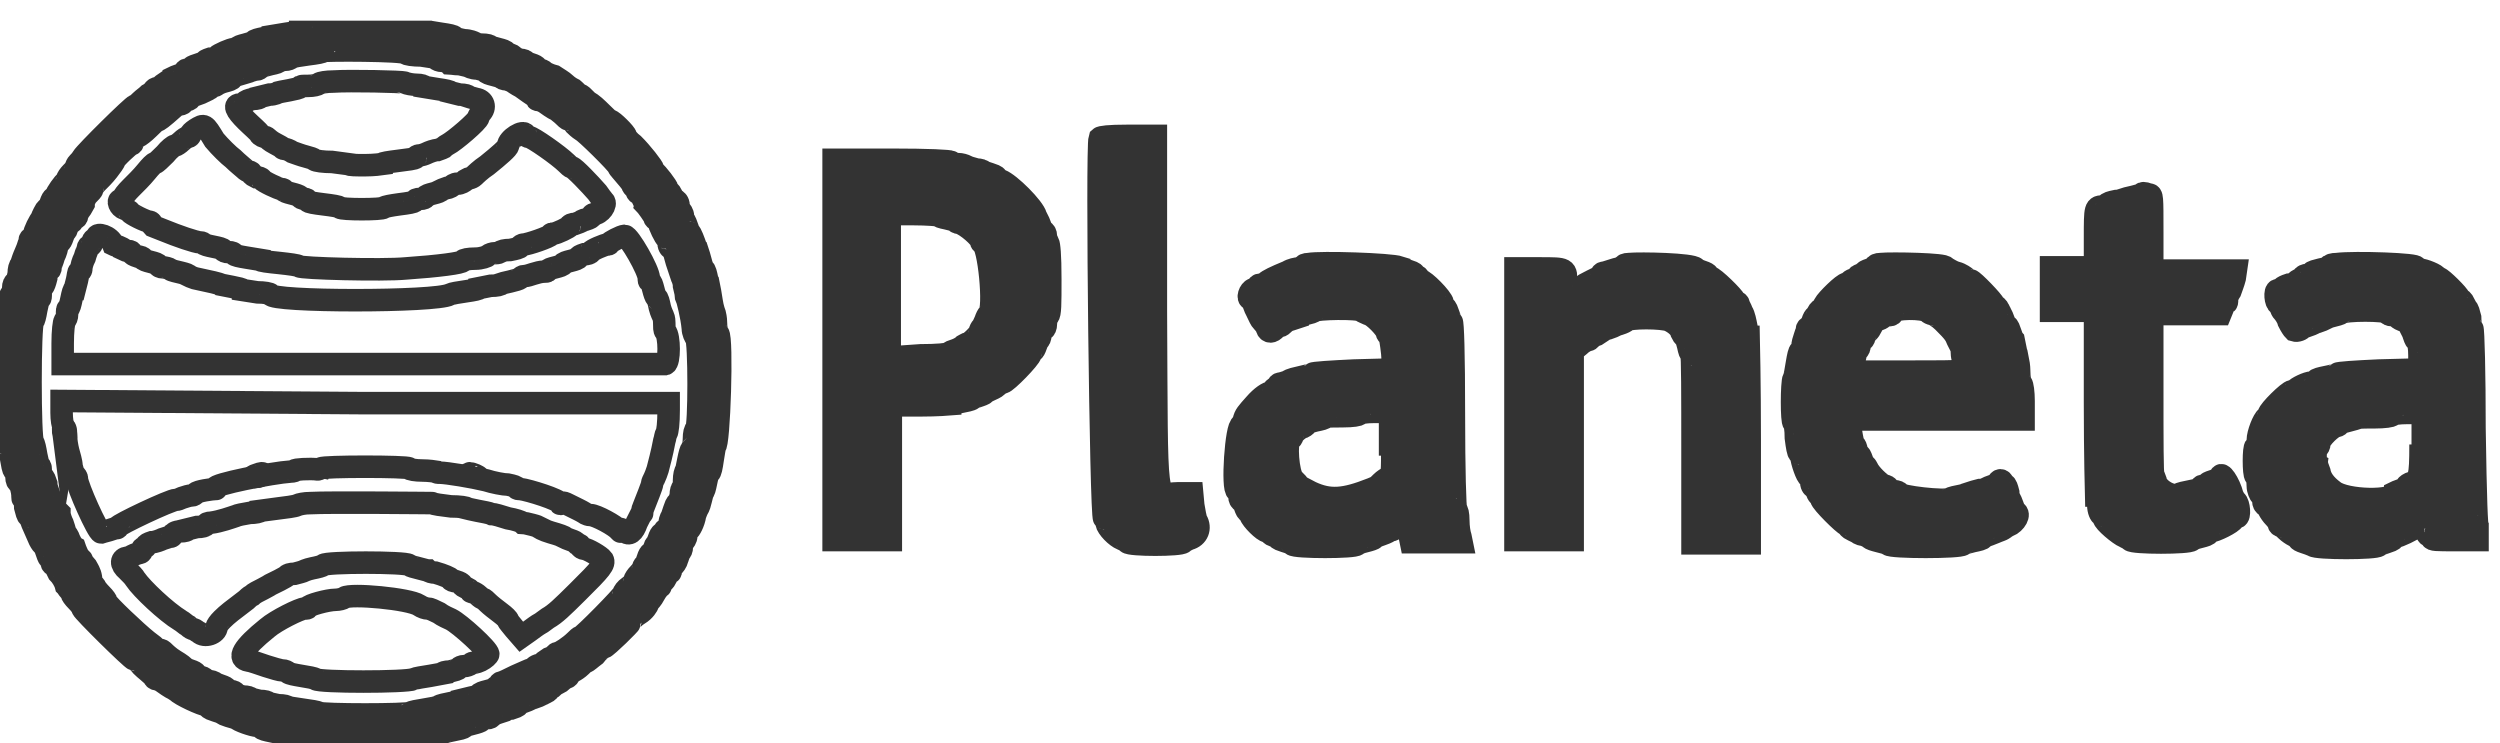 <svg xmlns="http://www.w3.org/2000/svg" width="111" height="33" viewBox="0 0 111 33" fill="none"><g clip-path="url(#clip0_223_314)"><path fill-rule="evenodd" clip-rule="evenodd" d="M14.795 3.621C14.502 3.621 14.209 3.669 14.161 3.717C14.112 3.765 13.916 3.814 13.672 3.814C13.428 3.814 13.331 3.814 13.331 3.862C13.331 3.91 13.086 3.958 12.842 4.007C12.549 4.055 12.354 4.103 12.354 4.103C12.354 4.103 12.207 4.2 11.963 4.2C11.768 4.248 11.573 4.296 11.573 4.296C11.573 4.344 11.426 4.393 11.231 4.393C11.036 4.441 10.889 4.489 10.889 4.537C10.889 4.586 10.791 4.634 10.694 4.634C10.352 4.634 10.45 4.875 10.938 5.357C11.182 5.599 11.475 5.84 11.524 5.936C11.573 6.033 11.719 6.081 11.768 6.081C11.817 6.081 11.866 6.129 11.866 6.129C11.866 6.129 12.012 6.274 12.207 6.37C12.403 6.467 12.549 6.563 12.549 6.563C12.549 6.612 12.598 6.612 12.647 6.612C12.696 6.612 12.842 6.66 12.989 6.756C13.135 6.805 13.379 6.901 13.575 6.949C13.77 6.998 13.916 7.046 13.965 7.094C14.014 7.142 14.356 7.191 14.746 7.191C15.137 7.239 15.479 7.287 15.479 7.287C15.479 7.335 15.821 7.335 16.211 7.335C16.602 7.335 16.944 7.287 16.944 7.287C16.944 7.239 17.286 7.191 17.676 7.142C18.067 7.094 18.457 7.046 18.457 6.998C18.457 6.949 18.555 6.901 18.604 6.901C18.702 6.901 18.848 6.853 18.946 6.805C19.044 6.756 19.288 6.66 19.434 6.66C19.581 6.612 19.678 6.563 19.678 6.563C19.678 6.563 19.776 6.467 19.874 6.419C20.167 6.274 21.241 5.357 21.241 5.213C21.241 5.164 21.29 5.116 21.338 5.02C21.583 4.779 21.485 4.441 21.143 4.393C20.948 4.344 20.801 4.296 20.801 4.296C20.801 4.248 20.655 4.2 20.411 4.2C20.215 4.151 20.02 4.103 20.02 4.103C20.02 4.055 19.776 4.007 19.434 3.958C19.141 3.91 18.848 3.862 18.848 3.862C18.848 3.814 18.702 3.765 18.506 3.765C18.311 3.765 18.067 3.717 17.969 3.669C17.872 3.621 15.528 3.572 14.795 3.621ZM8.692 5.743C8.545 5.84 8.448 5.936 8.448 5.985C8.448 6.033 8.399 6.081 8.35 6.081C8.301 6.081 8.155 6.178 8.057 6.274C7.959 6.37 7.813 6.467 7.764 6.467C7.715 6.467 7.52 6.612 7.324 6.853C7.129 7.046 6.934 7.239 6.885 7.239C6.836 7.239 6.69 7.384 6.494 7.625C6.299 7.866 6.006 8.155 5.811 8.348C5.615 8.541 5.469 8.734 5.469 8.783C5.469 8.831 5.42 8.879 5.371 8.879C5.176 8.879 5.322 9.217 5.518 9.265C5.615 9.313 5.762 9.361 5.762 9.41C5.811 9.506 6.494 9.844 6.641 9.844C6.69 9.844 6.739 9.892 6.739 9.94C6.739 9.989 6.787 10.037 6.787 10.037C6.787 10.037 7.031 10.133 7.276 10.23C7.862 10.471 8.692 10.761 8.887 10.761C8.985 10.761 9.033 10.809 9.033 10.809C9.033 10.857 9.229 10.905 9.473 10.954C9.717 11.002 9.912 11.05 9.912 11.098C9.912 11.146 10.01 11.195 10.156 11.195C10.303 11.195 10.401 11.243 10.401 11.291C10.401 11.339 10.645 11.388 10.938 11.436C11.231 11.484 11.524 11.532 11.524 11.532C11.524 11.581 11.914 11.629 12.403 11.677C12.842 11.725 13.233 11.774 13.282 11.822C13.331 11.918 16.993 12.015 18.018 11.918C19.434 11.822 20.557 11.677 20.557 11.581C20.557 11.532 20.801 11.484 21.094 11.484C21.387 11.484 21.631 11.388 21.68 11.339C21.729 11.291 21.876 11.243 21.973 11.243C22.12 11.243 22.217 11.195 22.217 11.195C22.217 11.146 22.413 11.098 22.657 11.098C22.901 11.05 23.096 11.002 23.096 10.954C23.096 10.905 23.194 10.857 23.243 10.857C23.438 10.857 24.415 10.519 24.463 10.423C24.463 10.375 24.512 10.375 24.561 10.375C24.708 10.375 25.294 10.085 25.294 10.037C25.294 9.989 25.391 9.94 25.538 9.94C25.684 9.892 25.782 9.844 25.782 9.844C25.782 9.844 25.88 9.747 26.026 9.747C26.173 9.699 26.27 9.651 26.27 9.603C26.27 9.554 26.319 9.506 26.368 9.506C26.661 9.506 26.954 9.072 26.807 8.927C26.759 8.879 26.612 8.686 26.514 8.541C26.221 8.204 25.489 7.432 25.391 7.432C25.343 7.432 25.245 7.335 25.147 7.239C24.805 6.901 23.633 6.081 23.487 6.081C23.438 6.081 23.34 6.033 23.34 5.985C23.243 5.743 22.559 6.178 22.559 6.467C22.559 6.563 22.169 6.901 21.631 7.335C21.338 7.528 21.094 7.769 21.046 7.818C20.997 7.866 20.899 7.914 20.85 7.914C20.801 7.914 20.753 7.962 20.655 8.011C20.606 8.059 20.459 8.155 20.313 8.155C20.167 8.155 20.069 8.252 20.069 8.252C20.069 8.252 19.971 8.348 19.825 8.348C19.678 8.397 19.581 8.445 19.581 8.445C19.581 8.493 19.434 8.541 19.239 8.59C19.044 8.638 18.897 8.686 18.897 8.734C18.897 8.783 18.799 8.831 18.653 8.831C18.506 8.831 18.409 8.879 18.409 8.927C18.409 8.976 18.116 9.024 17.725 9.072C17.383 9.12 17.09 9.169 17.041 9.217C16.993 9.313 15.137 9.313 15.088 9.217C15.088 9.169 14.746 9.12 14.356 9.072C13.965 9.024 13.672 8.976 13.672 8.927C13.672 8.879 13.623 8.831 13.526 8.831C13.428 8.831 13.331 8.783 13.331 8.734C13.282 8.686 13.135 8.638 12.94 8.59C12.745 8.541 12.598 8.493 12.598 8.445C12.598 8.397 12.549 8.397 12.5 8.397C12.403 8.397 11.67 8.059 11.621 7.962C11.621 7.914 11.475 7.866 11.377 7.866C11.28 7.818 11.182 7.769 11.182 7.721C11.182 7.673 11.133 7.625 11.084 7.625C11.036 7.625 10.938 7.577 10.84 7.48C10.791 7.432 10.547 7.239 10.352 7.046C10.156 6.901 9.766 6.515 9.522 6.226C9.082 5.502 9.082 5.502 8.692 5.743ZM4.297 10.519C4.297 10.568 4.248 10.616 4.199 10.616C4.151 10.616 4.102 10.712 4.102 10.761C4.102 10.809 4.053 10.905 4.004 10.905C3.955 10.905 3.906 10.954 3.906 11.002C3.906 11.05 3.809 11.243 3.76 11.436C3.662 11.629 3.613 11.822 3.613 11.918C3.613 12.015 3.565 12.063 3.516 12.063C3.467 12.063 3.467 12.256 3.418 12.449C3.369 12.642 3.32 12.835 3.32 12.835C3.272 12.835 3.223 13.028 3.174 13.269C3.125 13.51 3.076 13.703 3.027 13.703C2.979 13.703 2.979 13.8 2.979 13.944C2.979 14.089 2.93 14.186 2.881 14.234C2.832 14.282 2.783 14.716 2.783 15.247V16.164H16.065C23.389 16.164 29.444 16.164 29.542 16.164C29.737 16.115 29.737 14.909 29.542 14.716C29.493 14.668 29.493 14.523 29.493 14.33C29.493 14.137 29.444 14.041 29.444 14.041C29.444 14.041 29.346 13.848 29.298 13.655C29.249 13.414 29.2 13.221 29.151 13.221C29.102 13.173 29.053 13.028 29.005 12.835C28.956 12.642 28.907 12.497 28.858 12.497C28.809 12.497 28.809 12.449 28.809 12.352C28.809 12.015 27.93 10.471 27.735 10.471C27.589 10.471 27.052 10.761 27.052 10.809C27.052 10.857 27.003 10.857 26.954 10.857C26.856 10.857 26.27 11.098 26.221 11.195C26.221 11.243 26.075 11.291 25.928 11.291C25.782 11.339 25.684 11.388 25.684 11.436C25.684 11.484 25.538 11.532 25.343 11.581C25.147 11.629 25.001 11.677 25.001 11.725C25.001 11.774 24.854 11.822 24.659 11.87C24.463 11.918 24.317 11.966 24.317 12.015C24.317 12.063 24.219 12.063 24.122 12.063C24.024 12.063 23.829 12.111 23.682 12.159C23.536 12.208 23.389 12.256 23.292 12.256C23.194 12.256 23.145 12.304 23.096 12.352C23.047 12.401 22.852 12.449 22.657 12.497C22.413 12.545 22.266 12.594 22.266 12.594C22.266 12.642 22.071 12.69 21.778 12.69C21.534 12.738 21.29 12.787 21.29 12.787C21.29 12.835 21.046 12.883 20.704 12.931C20.362 12.98 20.069 13.028 19.971 13.076C19.385 13.414 12.012 13.414 12.012 13.076C12.012 13.028 11.719 12.98 11.426 12.98C11.084 12.931 10.791 12.883 10.791 12.883C10.791 12.835 10.547 12.787 10.303 12.738C10.059 12.69 9.815 12.642 9.815 12.642C9.766 12.594 9.326 12.497 8.643 12.352C8.496 12.304 8.399 12.256 8.399 12.256C8.399 12.208 8.252 12.159 8.057 12.111C7.862 12.063 7.617 12.015 7.569 11.966C7.52 11.918 7.324 11.87 7.227 11.87C7.129 11.87 7.031 11.822 7.031 11.774C7.031 11.725 6.885 11.677 6.69 11.629C6.494 11.581 6.348 11.532 6.348 11.484C6.348 11.436 6.25 11.388 6.104 11.388C5.957 11.339 5.86 11.291 5.86 11.243C5.86 11.195 5.811 11.146 5.713 11.146C5.615 11.146 5.518 11.098 5.518 11.098C5.518 11.05 5.371 11.002 5.274 10.954C5.127 10.905 5.029 10.857 5.029 10.857C4.883 10.471 4.297 10.326 4.297 10.519ZM2.735 18.334C2.735 18.624 2.783 18.913 2.832 18.962C2.881 19.01 2.93 19.155 2.93 19.348C2.93 19.541 2.979 19.83 3.027 20.023C3.076 20.216 3.174 20.505 3.174 20.698C3.223 20.891 3.272 21.084 3.32 21.084C3.369 21.133 3.418 21.181 3.418 21.277C3.418 21.567 4.346 23.641 4.492 23.641C4.492 23.641 4.639 23.593 4.834 23.545C4.981 23.496 5.127 23.448 5.176 23.448C5.225 23.448 5.225 23.448 5.225 23.4C5.225 23.303 7.569 22.194 7.813 22.194C7.862 22.194 8.008 22.146 8.106 22.097C8.252 22.049 8.399 22.001 8.496 22.001C8.594 22.001 8.643 21.953 8.692 21.904C8.741 21.808 9.424 21.711 9.571 21.711C9.619 21.711 9.619 21.711 9.571 21.663C9.424 21.518 12.11 20.988 12.891 20.939C13.037 20.939 13.135 20.891 13.086 20.891C13.037 20.843 13.77 20.795 14.112 20.843C14.161 20.843 14.209 20.795 14.258 20.795C14.307 20.698 18.116 20.698 18.165 20.795C18.165 20.843 18.457 20.891 18.75 20.891C19.044 20.891 19.337 20.939 19.337 20.939C19.385 20.988 19.434 20.988 19.532 20.988C19.825 20.988 20.997 21.181 21.583 21.326C21.876 21.422 22.364 21.518 22.559 21.518C22.803 21.567 22.95 21.615 22.95 21.663C22.95 21.711 22.999 21.711 23.096 21.711C23.487 21.76 24.854 22.194 24.854 22.338C24.854 22.387 24.903 22.387 24.952 22.338C25.001 22.29 25.098 22.338 25.196 22.387C25.294 22.435 25.489 22.532 25.684 22.628C25.88 22.724 26.026 22.821 26.026 22.821C26.026 22.821 26.124 22.869 26.221 22.869C26.465 22.869 27.345 23.352 27.491 23.545C27.54 23.593 27.589 23.641 27.54 23.593C27.491 23.448 27.54 23.448 27.735 23.593C27.93 23.786 28.126 23.641 28.272 23.207C28.37 23.014 28.468 22.821 28.468 22.821C28.516 22.821 28.516 22.773 28.516 22.773C28.516 22.724 28.516 22.628 28.565 22.532C28.712 22.146 28.956 21.567 28.956 21.47C28.956 21.422 29.005 21.326 29.053 21.229C29.102 21.133 29.151 20.988 29.2 20.843C29.249 20.65 29.395 20.119 29.493 19.589C29.542 19.444 29.542 19.299 29.591 19.251C29.639 19.155 29.688 18.817 29.688 18.19V17.9H16.211L2.735 17.804V18.334Z" stroke="#333333" stroke-miterlimit="10"></path><path fill-rule="evenodd" clip-rule="evenodd" d="M2.832 19.299L2.881 19.685L2.93 19.396C2.93 19.203 2.93 19.058 2.881 19.01C2.783 18.962 2.783 19.106 2.832 19.299ZM11.377 21.084C11.231 21.133 11.231 21.133 11.377 21.181C11.475 21.181 11.573 21.133 11.621 21.084C11.719 20.988 11.621 20.988 11.377 21.084ZM20.85 21.084C20.899 21.133 20.997 21.181 21.094 21.181C21.29 21.181 21.29 21.181 21.094 21.084C20.85 20.988 20.801 20.988 20.85 21.084ZM13.77 22.338C13.526 22.338 13.282 22.387 13.184 22.435C13.086 22.483 12.696 22.532 12.305 22.58C11.914 22.628 11.573 22.676 11.573 22.676C11.573 22.724 11.328 22.773 11.084 22.773C10.791 22.821 10.547 22.869 10.45 22.917C10.303 22.966 9.766 23.159 9.375 23.207C9.229 23.207 9.131 23.255 9.131 23.303C9.131 23.352 8.985 23.4 8.74 23.4C8.545 23.448 8.35 23.496 8.35 23.496C8.35 23.545 8.203 23.593 8.008 23.593C7.813 23.593 7.666 23.689 7.666 23.738C7.666 23.786 7.617 23.834 7.569 23.834C7.52 23.834 7.373 23.882 7.227 23.93C7.129 23.979 6.885 24.075 6.738 24.075C6.592 24.123 6.494 24.172 6.494 24.22C6.494 24.268 6.445 24.316 6.397 24.316C6.348 24.316 6.299 24.365 6.299 24.413C6.299 24.461 6.299 24.558 6.153 24.558C6.006 24.606 5.908 24.654 5.908 24.654C5.908 24.654 5.811 24.751 5.664 24.751C5.371 24.799 5.322 25.04 5.664 25.329C5.811 25.474 5.957 25.619 6.006 25.715C6.299 26.15 7.373 27.163 8.008 27.549C8.106 27.597 8.252 27.742 8.35 27.79C8.447 27.886 8.545 27.935 8.594 27.935C8.643 27.935 8.74 28.031 8.838 28.079C9.082 28.32 9.619 28.128 9.619 27.838C9.619 27.79 9.717 27.645 9.864 27.5C10.108 27.259 10.303 27.114 10.938 26.632C10.987 26.584 11.084 26.487 11.182 26.439C11.28 26.343 11.475 26.246 11.67 26.15C11.866 26.053 12.012 25.957 12.012 25.957C12.012 25.957 12.207 25.86 12.403 25.764C12.598 25.667 12.745 25.571 12.745 25.571C12.745 25.523 12.891 25.474 13.086 25.474C13.282 25.426 13.428 25.378 13.428 25.378C13.428 25.378 13.623 25.281 13.867 25.233C14.112 25.185 14.307 25.137 14.356 25.088C14.454 24.944 18.018 24.944 18.165 25.088C18.213 25.137 18.409 25.185 18.604 25.233C18.799 25.281 18.946 25.329 18.995 25.329C19.043 25.378 19.19 25.426 19.336 25.426C19.678 25.523 20.02 25.667 20.02 25.715C20.02 25.764 20.118 25.812 20.264 25.812C20.411 25.86 20.508 25.908 20.508 25.957C20.508 26.005 20.606 26.053 20.704 26.101C20.801 26.15 20.899 26.198 20.899 26.246C20.899 26.294 20.948 26.294 20.997 26.294C21.045 26.294 21.192 26.391 21.241 26.439C21.338 26.536 21.436 26.584 21.436 26.584C21.485 26.584 21.583 26.68 21.68 26.777C21.778 26.873 22.022 27.066 22.217 27.211C22.413 27.356 22.559 27.5 22.559 27.549C22.559 27.597 22.706 27.742 22.852 27.935L23.145 28.272L23.487 28.031C23.682 27.886 23.878 27.742 23.975 27.693C24.073 27.645 24.171 27.549 24.317 27.452C24.659 27.259 24.952 26.97 25.635 26.294C26.71 25.233 26.856 25.04 26.759 24.847C26.661 24.702 26.075 24.365 25.928 24.365C25.88 24.365 25.782 24.316 25.782 24.268C25.782 24.22 25.733 24.172 25.684 24.172C25.635 24.172 25.587 24.123 25.587 24.123C25.587 24.075 25.489 24.027 25.342 23.979C25.196 23.93 25.098 23.882 25.098 23.882C25.098 23.834 24.805 23.738 24.463 23.641C24.122 23.545 23.878 23.4 23.926 23.4C23.926 23.4 23.829 23.352 23.633 23.303C23.438 23.255 23.243 23.207 23.194 23.207C23.145 23.159 22.852 23.062 22.559 23.014C22.266 22.917 21.924 22.821 21.827 22.821C21.729 22.773 21.436 22.724 21.192 22.676C20.948 22.628 20.753 22.58 20.753 22.58C20.753 22.532 20.411 22.483 20.02 22.483C19.629 22.435 19.239 22.387 19.19 22.338C19.239 22.338 14.6 22.29 13.77 22.338ZM15.284 26.536C15.235 26.584 15.039 26.632 14.893 26.632C14.551 26.632 13.672 26.873 13.672 26.97C13.672 27.018 13.623 27.018 13.526 27.018C13.33 27.018 12.256 27.549 11.866 27.886C10.791 28.755 10.498 29.237 11.035 29.334C11.133 29.334 11.524 29.478 11.817 29.575C12.11 29.671 12.451 29.768 12.549 29.768C12.647 29.768 12.745 29.816 12.793 29.864C12.842 29.913 13.086 29.961 13.379 30.009C13.672 30.057 13.965 30.105 14.014 30.154C14.161 30.298 18.067 30.298 18.36 30.154C18.457 30.105 18.799 30.057 19.092 30.009C19.385 29.961 19.629 29.913 19.629 29.913C19.629 29.864 19.776 29.816 19.971 29.816C20.166 29.768 20.362 29.72 20.362 29.671C20.411 29.623 20.508 29.575 20.606 29.575C20.704 29.575 20.85 29.527 20.899 29.478C20.948 29.43 20.997 29.43 20.997 29.43C20.997 29.43 21.143 29.43 21.338 29.334C21.534 29.237 21.68 29.092 21.68 29.044C21.68 28.851 20.411 27.693 20.02 27.5C19.922 27.452 19.678 27.356 19.483 27.211C19.288 27.114 19.092 27.018 18.995 27.018C18.897 27.018 18.75 26.97 18.604 26.873C18.165 26.584 15.577 26.343 15.284 26.536Z" stroke="#333333" stroke-miterlimit="10"></path><path fill-rule="evenodd" clip-rule="evenodd" d="M14.356 1.209C14.356 1.257 14.161 1.305 13.867 1.305C13.623 1.305 13.379 1.353 13.33 1.353C13.33 1.402 13.037 1.45 12.696 1.498C12.403 1.546 12.11 1.595 12.11 1.595C12.11 1.643 11.914 1.691 11.719 1.691C11.475 1.739 11.28 1.788 11.28 1.836C11.231 1.884 11.084 1.932 10.889 1.981C10.694 2.029 10.547 2.077 10.547 2.125C10.547 2.174 10.498 2.174 10.401 2.174C10.254 2.174 9.717 2.415 9.619 2.511C9.619 2.559 9.473 2.608 9.326 2.608C9.18 2.656 9.082 2.704 9.082 2.752C9.082 2.801 8.985 2.849 8.838 2.849C8.692 2.897 8.545 2.945 8.496 2.994C8.447 3.042 8.35 3.09 8.301 3.09C8.252 3.09 8.203 3.138 8.203 3.187C8.203 3.235 8.057 3.331 7.959 3.331C7.813 3.38 7.715 3.428 7.715 3.428C7.715 3.476 7.569 3.573 7.422 3.621C7.276 3.717 7.129 3.814 7.129 3.862C7.129 3.91 7.08 3.91 6.983 3.91C6.934 3.91 6.836 3.958 6.836 4.007C6.787 4.055 6.69 4.151 6.592 4.2C6.494 4.296 6.348 4.393 6.25 4.489C6.152 4.586 6.055 4.682 6.006 4.682C5.908 4.682 3.809 6.756 3.662 6.998C3.613 7.094 3.516 7.191 3.467 7.239C3.418 7.287 3.369 7.384 3.369 7.432C3.369 7.48 3.272 7.577 3.174 7.673C3.076 7.77 2.979 7.914 2.979 7.963C2.979 8.011 2.93 8.059 2.93 8.059C2.832 8.107 2.49 8.59 2.49 8.686C2.49 8.734 2.441 8.783 2.393 8.783C2.344 8.783 2.295 8.879 2.246 9.024C2.197 9.169 2.148 9.265 2.1 9.265C2.051 9.265 2.002 9.362 1.953 9.458C1.904 9.555 1.856 9.651 1.856 9.699C1.758 9.796 1.514 10.278 1.514 10.423C1.514 10.519 1.465 10.568 1.416 10.568C1.367 10.568 1.318 10.616 1.318 10.664C1.318 10.712 1.27 10.857 1.221 11.002C1.172 11.146 1.074 11.339 1.025 11.484C0.977 11.629 0.928 11.774 0.928 11.774C0.879 11.774 0.83 11.967 0.83 12.16C0.781 12.401 0.732 12.546 0.684 12.546C0.635 12.546 0.586 12.642 0.586 12.787C0.586 12.931 0.537 13.028 0.488 13.076C0.439 13.124 0.391 13.366 0.342 13.655C0.293 13.896 0.244 14.186 0.195 14.186C0.049 14.282 0.049 19.637 0.195 19.685C0.391 19.733 0.439 19.975 0.488 20.312C0.537 20.602 0.586 20.891 0.635 20.891C0.684 20.94 0.732 21.036 0.732 21.181C0.732 21.326 0.781 21.422 0.83 21.422C0.879 21.422 0.928 21.567 0.977 21.808C1.025 22.049 0.977 22.146 1.025 22.146C1.074 22.146 1.123 22.29 1.123 22.532C1.172 22.724 1.221 22.918 1.27 22.918C1.318 22.918 1.367 22.966 1.367 23.014C1.367 23.11 1.416 23.207 1.758 23.979C1.807 24.075 1.904 24.22 1.953 24.22C2.002 24.22 2.051 24.317 2.051 24.461C2.1 24.606 2.148 24.751 2.197 24.799C2.246 24.847 2.295 24.944 2.295 24.992C2.295 25.04 2.344 25.088 2.393 25.088C2.441 25.088 2.49 25.137 2.49 25.185C2.49 25.233 2.539 25.33 2.588 25.426C2.734 25.571 2.881 25.812 2.93 26.005C2.979 26.053 3.027 26.15 3.076 26.198C3.125 26.246 3.174 26.294 3.174 26.343C3.174 26.391 3.272 26.536 3.418 26.68C3.565 26.825 3.662 26.97 3.662 27.018C3.662 27.114 5.86 29.285 5.957 29.285C6.006 29.285 6.152 29.382 6.299 29.575C6.445 29.72 6.641 29.864 6.69 29.913C6.787 29.961 6.836 30.009 6.836 30.057C6.836 30.105 6.885 30.154 6.934 30.154C6.983 30.154 7.08 30.202 7.178 30.25C7.324 30.347 7.569 30.54 7.715 30.588C7.764 30.636 7.862 30.684 7.862 30.684C7.959 30.829 8.985 31.312 9.18 31.312C9.229 31.312 9.278 31.36 9.278 31.408C9.278 31.456 9.424 31.505 9.571 31.553C9.717 31.601 9.864 31.649 9.864 31.649C9.864 31.698 10.01 31.746 10.156 31.794C10.303 31.842 10.498 31.89 10.498 31.89C10.547 31.987 11.231 32.228 11.426 32.228C11.524 32.228 11.621 32.276 11.621 32.325C11.621 32.373 11.817 32.421 12.061 32.469C12.305 32.518 12.5 32.566 12.5 32.566C12.5 32.614 12.842 32.662 13.282 32.711C13.721 32.759 14.063 32.807 14.063 32.855C14.063 32.904 14.991 32.904 16.114 32.904C17.237 32.904 18.165 32.855 18.165 32.855C18.165 32.807 18.506 32.759 18.897 32.711C19.288 32.662 19.629 32.614 19.629 32.566C19.678 32.518 19.873 32.469 20.118 32.421C20.362 32.373 20.606 32.325 20.606 32.276C20.606 32.228 20.801 32.18 20.997 32.132C21.192 32.084 21.338 32.035 21.387 31.987C21.436 31.939 21.534 31.89 21.631 31.89C21.729 31.89 21.827 31.842 21.827 31.794C21.827 31.746 21.973 31.698 22.12 31.649C22.266 31.601 22.413 31.553 22.413 31.553C22.413 31.553 22.559 31.456 22.706 31.456C22.852 31.408 22.999 31.36 22.999 31.312C22.999 31.263 23.096 31.215 23.243 31.167C23.389 31.119 23.487 31.07 23.487 31.07C23.487 31.07 23.584 30.974 23.731 30.974C23.878 30.926 23.975 30.877 23.975 30.877C23.975 30.829 24.073 30.781 24.171 30.781C24.268 30.733 24.366 30.684 24.366 30.636C24.366 30.588 24.415 30.54 24.463 30.54C24.512 30.54 24.561 30.491 24.561 30.491C24.561 30.443 24.659 30.395 24.756 30.347C24.854 30.299 24.952 30.25 24.952 30.202C24.952 30.154 25.001 30.105 25.098 30.105C25.147 30.105 25.245 30.057 25.245 30.009C25.294 29.961 25.342 29.864 25.44 29.816C25.538 29.768 25.684 29.671 25.782 29.575C25.88 29.478 25.977 29.382 26.026 29.382C26.075 29.382 26.221 29.237 26.417 29.093C26.563 28.899 26.758 28.755 26.807 28.755C26.954 28.706 27.979 27.694 27.979 27.645C27.979 27.597 28.126 27.404 28.37 27.259C28.614 27.114 28.76 26.873 28.76 26.825C28.76 26.777 28.809 26.729 28.809 26.729C28.809 26.729 28.956 26.584 29.053 26.391C29.151 26.198 29.298 26.053 29.298 26.053C29.346 26.053 29.346 26.005 29.346 25.909C29.346 25.86 29.395 25.812 29.444 25.812C29.493 25.812 29.542 25.715 29.59 25.619C29.639 25.523 29.688 25.426 29.737 25.426C29.786 25.426 29.786 25.378 29.786 25.281C29.786 25.233 29.835 25.137 29.884 25.137C29.932 25.088 30.03 24.992 30.079 24.799C30.128 24.654 30.177 24.509 30.177 24.509C30.225 24.509 30.274 24.413 30.274 24.268C30.274 24.124 30.372 24.027 30.372 24.027C30.372 24.027 30.47 23.931 30.47 23.786C30.47 23.641 30.567 23.545 30.567 23.545C30.616 23.545 30.811 23.207 30.86 22.869C30.909 22.724 30.958 22.628 30.958 22.628C30.958 22.628 31.055 22.483 31.104 22.242C31.153 22.049 31.202 21.856 31.202 21.856C31.251 21.856 31.3 21.663 31.348 21.422C31.397 21.181 31.446 20.988 31.495 20.988C31.544 20.988 31.593 20.747 31.641 20.409C31.69 20.071 31.739 19.83 31.739 19.83C31.934 19.83 32.081 14.958 31.886 14.813C31.837 14.765 31.788 14.572 31.788 14.331C31.788 14.137 31.739 13.944 31.739 13.944C31.739 13.944 31.641 13.703 31.593 13.366C31.544 13.028 31.495 12.787 31.495 12.787C31.446 12.787 31.397 12.594 31.397 12.401C31.348 12.16 31.3 11.967 31.251 11.967C31.202 11.918 31.153 11.774 31.104 11.581C31.055 11.388 31.007 11.243 31.007 11.243C30.958 11.243 30.909 11.146 30.909 11.002C30.811 10.712 30.665 10.326 30.616 10.326C30.567 10.326 30.518 10.23 30.518 10.085C30.47 9.94 30.421 9.844 30.421 9.844C30.421 9.844 30.323 9.747 30.323 9.603C30.323 9.458 30.225 9.362 30.225 9.362C30.225 9.362 30.128 9.265 30.128 9.12C30.128 8.976 30.03 8.879 29.981 8.879C29.932 8.879 29.884 8.783 29.835 8.686C29.786 8.59 29.737 8.493 29.688 8.493C29.639 8.493 29.639 8.445 29.639 8.397C29.639 8.3 29.151 7.673 29.053 7.625C29.005 7.625 29.005 7.577 29.005 7.528C29.005 7.432 28.468 6.756 28.126 6.419C27.93 6.274 27.784 6.081 27.784 6.033C27.784 5.936 27.198 5.357 27.1 5.357C27.051 5.357 26.905 5.213 26.71 5.02C26.514 4.827 26.27 4.586 26.124 4.537C26.075 4.489 25.928 4.344 25.88 4.296C25.831 4.248 25.782 4.2 25.684 4.2C25.587 4.2 25.587 4.151 25.587 4.103C25.587 4.055 25.489 4.007 25.44 3.958C25.342 3.91 25.196 3.814 25.098 3.717C25.001 3.621 24.756 3.476 24.61 3.38C24.415 3.331 24.219 3.235 24.171 3.187C24.122 3.138 24.024 3.09 23.926 3.09C23.829 3.09 23.829 3.042 23.829 2.994C23.829 2.945 23.731 2.897 23.584 2.849C23.438 2.849 23.34 2.801 23.34 2.752C23.34 2.704 23.243 2.656 23.096 2.656C22.95 2.608 22.852 2.559 22.803 2.511C22.754 2.463 22.706 2.415 22.608 2.415C22.51 2.415 22.462 2.366 22.462 2.318C22.462 2.27 22.315 2.222 22.12 2.174C21.924 2.125 21.778 2.077 21.778 2.077C21.778 2.029 21.631 1.981 21.387 1.981C21.143 1.981 21.045 1.884 21.045 1.884C21.045 1.884 20.85 1.788 20.606 1.788C20.362 1.739 20.166 1.691 20.166 1.643C20.166 1.595 19.922 1.546 19.581 1.498C19.288 1.45 18.995 1.402 18.995 1.402C18.995 1.305 18.116 1.257 16.163 1.209C14.942 1.16 14.356 1.16 14.356 1.209ZM18.018 2.366C18.018 2.415 18.36 2.463 18.702 2.463C19.043 2.511 19.385 2.559 19.385 2.608C19.385 2.656 19.532 2.704 19.629 2.704C19.776 2.704 19.873 2.752 19.922 2.801C19.971 2.801 20.166 2.849 20.411 2.849C20.655 2.897 20.801 2.945 20.801 2.945C20.801 2.945 20.948 3.042 21.192 3.042C21.387 3.09 21.582 3.138 21.582 3.187C21.582 3.235 21.729 3.283 21.924 3.331C22.12 3.38 22.266 3.428 22.266 3.428C22.266 3.476 22.364 3.524 22.51 3.524C22.657 3.573 22.754 3.621 22.754 3.621C22.754 3.621 22.95 3.765 23.145 3.862C23.731 4.296 23.829 4.296 23.829 4.393C23.829 4.441 23.878 4.441 23.926 4.441C23.975 4.441 24.073 4.489 24.171 4.537C24.317 4.634 24.561 4.827 24.708 4.875C24.756 4.923 24.903 5.02 25.001 5.116C25.098 5.213 25.196 5.309 25.245 5.309C25.294 5.309 25.44 5.406 25.538 5.55C25.684 5.695 25.831 5.792 25.831 5.792C25.928 5.792 27.442 7.287 27.442 7.384C27.442 7.384 27.491 7.48 27.54 7.528C27.833 7.866 28.077 8.155 28.077 8.204C28.077 8.252 28.126 8.3 28.174 8.348C28.223 8.397 28.272 8.445 28.272 8.493C28.272 8.541 28.321 8.59 28.37 8.59C28.419 8.59 28.468 8.686 28.516 8.783C28.565 8.879 28.614 8.976 28.614 9.024C28.712 9.12 29.053 9.603 29.053 9.651C29.053 9.699 29.102 9.747 29.151 9.747C29.2 9.747 29.249 9.796 29.249 9.844C29.249 9.989 29.542 10.568 29.59 10.568C29.639 10.568 29.688 10.664 29.688 10.809C29.688 10.954 29.786 11.05 29.835 11.05C29.884 11.05 29.932 11.195 29.981 11.388C30.03 11.581 30.079 11.725 30.079 11.725C30.128 11.725 30.177 11.87 30.177 12.015C30.225 12.16 30.274 12.304 30.274 12.304C30.274 12.304 30.372 12.497 30.372 12.69C30.421 12.883 30.47 13.124 30.47 13.173C30.518 13.269 30.714 14.041 30.762 14.572C30.762 14.765 30.86 14.958 30.909 15.006C31.055 15.102 31.055 19.01 30.909 19.058C30.86 19.058 30.811 19.251 30.811 19.492C30.811 19.685 30.762 19.927 30.714 19.927C30.665 19.975 30.616 20.168 30.567 20.409C30.518 20.65 30.47 20.891 30.47 20.891C30.421 20.891 30.372 21.133 30.372 21.326C30.372 21.518 30.372 21.663 30.323 21.663C30.274 21.663 30.225 21.808 30.225 22.001C30.177 22.194 30.128 22.339 30.079 22.339C30.03 22.339 29.981 22.483 29.932 22.628C29.884 22.773 29.835 22.918 29.835 22.918C29.835 22.918 29.737 23.062 29.737 23.207C29.737 23.352 29.639 23.496 29.59 23.496C29.542 23.496 29.493 23.545 29.493 23.593C29.493 23.641 29.444 23.689 29.395 23.689C29.346 23.689 29.298 23.786 29.249 23.931C29.2 24.075 29.151 24.172 29.151 24.172C29.102 24.172 29.053 24.268 29.053 24.365C29.005 24.461 28.956 24.558 28.907 24.558C28.858 24.558 28.809 24.654 28.76 24.799C28.809 24.895 28.712 25.04 28.663 25.04C28.614 25.088 28.565 25.137 28.565 25.185C28.565 25.233 28.468 25.378 28.37 25.474C28.272 25.571 28.174 25.715 28.174 25.764C28.174 25.812 28.077 25.957 27.93 26.053C27.784 26.15 27.686 26.294 27.686 26.343C27.686 26.439 25.88 28.272 25.782 28.272C25.733 28.272 25.635 28.369 25.538 28.465C25.294 28.706 24.854 28.996 24.756 28.996C24.708 28.996 24.659 29.044 24.659 29.044C24.659 29.093 24.512 29.189 24.366 29.237C24.219 29.334 24.073 29.43 24.073 29.478C24.073 29.527 24.024 29.527 23.926 29.527C23.878 29.527 23.78 29.575 23.731 29.623C23.682 29.671 23.633 29.72 23.584 29.72C23.536 29.72 23.243 29.864 22.901 30.009C22.608 30.154 22.315 30.299 22.266 30.299C22.217 30.299 22.169 30.347 22.169 30.395C22.169 30.443 22.12 30.491 22.071 30.491C22.022 30.491 21.973 30.54 21.973 30.54C21.973 30.588 21.827 30.636 21.631 30.684C21.436 30.733 21.29 30.781 21.29 30.829C21.29 30.877 21.143 30.926 20.899 30.974C20.704 31.022 20.508 31.07 20.508 31.07C20.508 31.119 20.313 31.167 20.02 31.215C19.776 31.263 19.532 31.312 19.483 31.36C19.434 31.408 19.141 31.456 18.848 31.505C18.555 31.553 18.262 31.601 18.213 31.649C18.116 31.746 14.307 31.746 14.161 31.649C14.112 31.601 13.77 31.553 13.428 31.505C13.086 31.456 12.793 31.408 12.793 31.408C12.793 31.36 12.598 31.312 12.354 31.312C12.11 31.263 11.914 31.215 11.914 31.215C11.914 31.167 11.768 31.119 11.524 31.119C11.328 31.07 11.133 31.022 11.133 31.022C11.133 30.974 10.987 30.926 10.791 30.926C10.596 30.877 10.45 30.829 10.45 30.781C10.45 30.733 10.352 30.684 10.254 30.684C10.156 30.684 10.059 30.636 10.059 30.588C10.059 30.54 9.961 30.491 9.815 30.443C9.668 30.395 9.571 30.347 9.571 30.347C9.571 30.347 9.473 30.25 9.326 30.25C9.18 30.202 9.082 30.154 9.082 30.154C9.082 30.105 8.985 30.057 8.887 30.057C8.789 30.009 8.692 29.961 8.692 29.913C8.692 29.864 8.594 29.816 8.447 29.768C8.301 29.72 8.203 29.671 8.203 29.671C8.203 29.623 8.008 29.478 7.764 29.334C7.52 29.189 7.324 28.996 7.276 28.948C7.227 28.899 7.178 28.851 7.08 28.851C6.983 28.851 6.934 28.803 6.934 28.803C6.934 28.755 6.738 28.61 6.543 28.465C6.055 28.079 4.736 26.825 4.736 26.729C4.736 26.68 4.639 26.536 4.492 26.391C4.346 26.246 4.248 26.102 4.248 26.102C4.248 26.053 4.15 25.957 4.053 25.86C4.053 25.523 3.955 25.378 3.906 25.281C3.858 25.185 3.809 25.088 3.76 25.088C3.711 25.088 3.662 25.04 3.662 24.944C3.662 24.895 3.613 24.799 3.565 24.799C3.516 24.799 3.467 24.654 3.418 24.558C3.369 24.461 3.32 24.317 3.32 24.317C3.223 24.268 3.076 23.979 3.027 23.834C2.979 23.738 2.93 23.689 2.93 23.689C2.881 23.689 2.881 23.641 2.881 23.593C2.881 23.545 2.832 23.4 2.783 23.255C2.734 23.159 2.637 22.918 2.637 22.773C2.49 22.628 2.441 22.532 2.393 22.532C2.344 22.532 2.295 22.387 2.246 22.194C2.197 22.001 2.148 21.856 2.148 21.856C2.1 21.856 2.051 21.712 2.051 21.47C2.002 21.326 1.953 21.181 1.904 21.181C1.856 21.181 1.807 21.084 1.807 20.94C1.807 20.795 1.807 20.698 1.758 20.698C1.709 20.698 1.66 20.457 1.611 20.216C1.563 19.927 1.514 19.685 1.465 19.637C1.318 19.541 1.318 14.379 1.465 14.282C1.514 14.234 1.563 14.041 1.611 13.752C1.66 13.51 1.709 13.269 1.758 13.269C1.807 13.269 1.807 13.173 1.807 13.028C1.807 12.883 1.856 12.787 1.904 12.739C1.953 12.69 2.002 12.546 2.051 12.352C2.051 12.16 2.148 12.015 2.148 12.015C2.197 12.015 2.246 11.967 2.246 11.87C2.246 11.774 2.344 11.581 2.393 11.388C2.49 11.195 2.539 11.002 2.539 10.905C2.539 10.809 2.588 10.761 2.637 10.761C2.686 10.761 2.734 10.664 2.783 10.519C2.832 10.375 2.881 10.278 2.881 10.278C2.93 10.278 2.979 10.182 2.979 10.085C3.027 9.989 3.076 9.892 3.125 9.892C3.174 9.892 3.223 9.844 3.223 9.796C3.223 9.747 3.272 9.699 3.32 9.699C3.369 9.699 3.418 9.651 3.418 9.603C3.418 9.555 3.467 9.458 3.516 9.362C3.565 9.313 3.662 9.169 3.711 9.072C3.711 8.927 3.809 8.734 3.906 8.638C4.004 8.541 4.102 8.445 4.102 8.397C4.102 8.348 4.199 8.204 4.297 8.107C4.395 8.011 4.639 7.77 4.785 7.577C4.932 7.384 5.078 7.191 5.078 7.142C5.078 7.046 5.762 6.419 5.811 6.419C5.86 6.419 5.908 6.371 5.908 6.274C5.957 6.178 6.055 6.081 6.104 6.081C6.201 6.033 6.397 5.888 6.592 5.695C6.787 5.502 6.934 5.357 6.983 5.357C7.031 5.357 7.178 5.261 7.715 4.779C7.813 4.682 7.959 4.634 8.008 4.634C8.057 4.634 8.154 4.586 8.154 4.537C8.154 4.489 8.203 4.441 8.301 4.441C8.399 4.441 8.447 4.393 8.447 4.344C8.496 4.296 8.594 4.2 8.74 4.2C8.887 4.151 8.985 4.103 8.985 4.103C8.985 4.055 9.082 4.007 9.18 4.007C9.278 3.958 9.375 3.91 9.375 3.862C9.424 3.814 9.473 3.814 9.522 3.814C9.571 3.814 9.619 3.765 9.619 3.765C9.619 3.765 9.766 3.669 9.961 3.621C10.156 3.573 10.303 3.524 10.303 3.476C10.303 3.428 10.401 3.38 10.547 3.331C10.694 3.283 10.889 3.235 11.035 3.187C11.133 3.138 11.328 3.09 11.377 3.09C11.475 3.09 11.524 3.042 11.572 2.994C11.621 2.945 11.817 2.897 12.012 2.849C12.256 2.801 12.403 2.752 12.403 2.704C12.403 2.656 12.5 2.656 12.647 2.656C12.793 2.656 12.891 2.608 12.94 2.559C12.989 2.511 13.33 2.463 13.672 2.415C14.063 2.366 14.356 2.318 14.356 2.27C14.356 2.222 17.92 2.222 18.018 2.366ZM48.829 6.129C48.683 6.564 48.878 23.014 49.025 23.014C49.073 23.014 49.122 23.11 49.122 23.207C49.171 23.448 49.562 23.834 49.806 23.931C49.904 23.979 50.05 24.027 50.05 24.075C50.148 24.22 52.443 24.22 52.54 24.075C52.589 24.027 52.687 23.979 52.785 23.931C53.175 23.834 53.322 23.448 53.126 23.11C53.077 23.014 53.029 22.724 52.98 22.435L52.931 21.904H52.296C51.271 21.904 51.368 22.869 51.32 13.848V6.033H50.05C49.22 6.033 48.878 6.081 48.829 6.129ZM37.013 15.633V23.979H38.282H39.552V20.988V17.997H40.87C41.602 17.997 42.188 17.949 42.188 17.949C42.188 17.9 42.384 17.852 42.628 17.852C42.872 17.804 43.116 17.756 43.165 17.707C43.214 17.659 43.36 17.611 43.507 17.563C43.653 17.514 43.751 17.466 43.751 17.418C43.751 17.37 43.849 17.321 43.946 17.321C44.044 17.273 44.191 17.225 44.288 17.128C44.386 17.032 44.483 16.984 44.532 16.984C44.679 16.984 45.753 15.874 45.753 15.729C45.753 15.681 45.802 15.585 45.851 15.585C45.9 15.585 45.948 15.488 45.997 15.344C46.046 15.199 46.095 15.102 46.095 15.102C46.144 15.102 46.193 15.006 46.193 14.861C46.241 14.716 46.29 14.62 46.339 14.62C46.388 14.62 46.437 14.523 46.437 14.379C46.437 14.234 46.486 14.089 46.534 14.041C46.632 13.944 46.632 13.51 46.632 12.401C46.632 11.291 46.583 10.857 46.534 10.761C46.486 10.712 46.437 10.568 46.437 10.471C46.437 10.375 46.388 10.278 46.339 10.278C46.29 10.278 46.241 10.182 46.193 10.037C46.144 9.892 46.095 9.796 46.095 9.796C46.046 9.796 45.997 9.699 45.997 9.603C45.9 9.217 44.825 8.155 44.435 8.011C44.337 7.963 44.239 7.914 44.239 7.866C44.239 7.818 44.093 7.77 43.946 7.721C43.8 7.673 43.653 7.625 43.653 7.625C43.653 7.577 43.507 7.528 43.36 7.528C43.214 7.48 42.97 7.432 42.921 7.384C42.823 7.335 42.677 7.287 42.53 7.287C42.384 7.287 42.286 7.239 42.237 7.191C42.188 7.142 41.212 7.094 39.6 7.094H37.013V15.633ZM95.119 8.59C95.119 8.638 94.924 8.686 94.729 8.734C94.485 8.783 94.338 8.831 94.338 8.831C94.338 8.879 94.143 8.927 93.948 8.927C93.703 8.976 93.557 9.024 93.557 9.072C93.557 9.12 93.508 9.169 93.41 9.169C93.02 9.169 93.02 9.169 93.02 10.568V11.87H92.043H91.067V12.835V13.8H92.043H93.02V17.9C93.02 20.168 93.069 22.001 93.069 22.001C93.117 22.001 93.166 22.194 93.166 22.435C93.166 22.676 93.264 22.869 93.313 22.869C93.362 22.869 93.41 22.966 93.41 23.014C93.41 23.159 94.094 23.738 94.338 23.834C94.436 23.882 94.534 23.931 94.582 23.979C94.68 24.124 97.219 24.124 97.317 23.979C97.366 23.931 97.512 23.882 97.707 23.834C97.903 23.786 98.049 23.738 98.049 23.689C98.049 23.641 98.098 23.593 98.147 23.593C98.342 23.593 99.123 23.207 99.172 23.062C99.221 23.014 99.27 22.966 99.319 22.966C99.465 22.966 99.416 22.339 99.27 22.242C99.221 22.194 99.172 22.097 99.123 22.001C98.977 21.422 98.586 20.891 98.586 21.181C98.586 21.229 98.489 21.277 98.342 21.326C98.196 21.374 98.049 21.422 98 21.47C97.951 21.518 97.854 21.567 97.805 21.567C97.756 21.567 97.707 21.615 97.707 21.663C97.707 21.712 97.512 21.76 97.268 21.808C97.024 21.856 96.78 21.904 96.731 21.953C96.438 22.097 95.754 21.712 95.705 21.326C95.657 21.181 95.608 21.084 95.608 21.084C95.559 21.084 95.559 19.492 95.559 17.466V13.944H97.073H98.586L98.684 13.703C98.733 13.559 98.782 13.462 98.831 13.462C98.879 13.462 98.879 13.414 98.879 13.317C98.879 13.221 98.928 13.076 99.026 12.931C99.075 12.787 99.172 12.546 99.221 12.352L99.27 12.015H97.414H95.559V10.326C95.559 8.686 95.559 8.638 95.412 8.638C95.168 8.541 95.119 8.59 95.119 8.59ZM41.651 9.555C41.651 9.603 41.798 9.651 42.042 9.699C42.237 9.747 42.433 9.796 42.433 9.796C42.433 9.844 42.481 9.892 42.579 9.892C42.921 9.989 43.556 10.568 43.556 10.712C43.556 10.761 43.605 10.809 43.605 10.809C43.898 10.809 44.191 13.752 43.898 13.944C43.849 13.993 43.8 14.089 43.751 14.234C43.702 14.331 43.653 14.475 43.605 14.523C43.556 14.572 43.507 14.668 43.507 14.716C43.507 14.813 43.067 15.247 42.97 15.247C42.921 15.247 42.872 15.295 42.774 15.344C42.726 15.392 42.579 15.488 42.433 15.537C42.286 15.585 42.14 15.633 42.14 15.681C42.091 15.729 41.602 15.778 40.87 15.778L39.503 15.874V12.69V9.506H40.577C41.163 9.506 41.651 9.555 41.651 9.555ZM58.107 11.725C57.96 11.725 57.863 11.774 57.863 11.822C57.863 11.87 57.765 11.918 57.667 11.918C57.57 11.918 57.326 11.967 57.179 12.063C56.593 12.304 56.3 12.449 56.203 12.546C56.154 12.594 56.056 12.642 55.958 12.642C55.861 12.642 55.861 12.69 55.861 12.69C55.861 12.739 55.763 12.787 55.665 12.835C55.47 12.883 55.372 13.269 55.519 13.269C55.568 13.269 55.617 13.366 55.665 13.51C55.714 13.655 55.763 13.752 55.763 13.752C55.812 13.752 55.861 13.848 55.861 13.944C55.91 14.041 55.958 14.186 56.056 14.282C56.154 14.379 56.251 14.523 56.251 14.572C56.3 14.765 56.495 14.765 56.642 14.572C56.691 14.523 56.788 14.475 56.837 14.475C56.886 14.475 56.935 14.427 56.984 14.379C57.033 14.331 57.13 14.234 57.326 14.186C57.472 14.137 57.619 14.089 57.619 14.089C57.619 14.041 57.765 13.993 57.96 13.944C58.156 13.896 58.351 13.848 58.351 13.8C58.449 13.703 60.304 13.655 60.451 13.8C60.499 13.848 60.646 13.896 60.744 13.944C60.988 13.993 61.574 14.62 61.574 14.765C61.574 14.813 61.623 14.861 61.671 14.909C61.72 14.909 61.769 15.247 61.818 15.681L61.867 16.405L60.109 16.453C59.132 16.501 58.302 16.55 58.253 16.598C58.205 16.646 57.96 16.694 57.765 16.742C57.57 16.791 57.277 16.839 57.179 16.936C57.033 16.984 56.886 17.032 56.837 17.032C56.788 17.032 56.74 17.08 56.74 17.128C56.74 17.177 56.691 17.225 56.642 17.225C56.593 17.225 56.544 17.273 56.544 17.321C56.544 17.37 56.495 17.418 56.447 17.418C56.3 17.418 56.007 17.611 55.714 17.949C55.372 18.334 55.275 18.431 55.226 18.672C55.177 18.769 55.128 18.865 55.128 18.865C54.884 18.865 54.689 21.76 54.933 21.808C54.982 21.808 55.031 21.953 55.031 22.049C55.031 22.146 55.079 22.242 55.128 22.242C55.177 22.242 55.226 22.339 55.275 22.483C55.324 22.628 55.372 22.724 55.421 22.724C55.47 22.724 55.519 22.773 55.519 22.869C55.568 23.062 56.105 23.593 56.251 23.593C56.3 23.593 56.349 23.641 56.398 23.689C56.447 23.738 56.495 23.786 56.593 23.786C56.642 23.786 56.74 23.834 56.74 23.882C56.74 23.931 56.886 23.979 57.033 24.027C57.179 24.075 57.374 24.124 57.374 24.172C57.472 24.317 60.206 24.317 60.255 24.172C60.304 24.124 60.451 24.075 60.646 24.027C60.841 23.979 60.988 23.931 61.037 23.882C61.085 23.834 61.183 23.786 61.33 23.738C61.476 23.689 61.574 23.641 61.574 23.641C61.574 23.641 61.671 23.545 61.769 23.545C61.867 23.545 62.013 23.4 62.013 23.352C62.111 23.11 62.355 23.159 62.404 23.4C62.453 23.496 62.502 23.593 62.502 23.593C62.55 23.593 62.599 23.689 62.599 23.834L62.648 24.075H63.771H64.894L64.845 23.834C64.796 23.689 64.748 23.4 64.748 23.11C64.748 22.821 64.699 22.628 64.65 22.628C64.601 22.628 64.552 20.747 64.552 18.479C64.552 15.585 64.504 14.331 64.455 14.282C64.406 14.234 64.357 14.089 64.308 13.944C64.259 13.8 64.21 13.655 64.162 13.655C64.113 13.655 64.064 13.559 64.064 13.462C64.015 13.221 63.234 12.449 63.087 12.449C63.039 12.449 62.99 12.401 62.99 12.352C62.99 12.304 62.941 12.256 62.892 12.256C62.843 12.256 62.794 12.208 62.794 12.16C62.794 12.111 62.648 12.063 62.502 12.015C62.355 11.967 62.16 11.918 62.16 11.87C61.72 11.725 58.644 11.629 58.107 11.725ZM72.316 11.725C72.17 11.725 72.072 11.774 72.072 11.822C72.072 11.87 72.023 11.918 71.925 11.918C71.828 11.918 71.681 11.967 71.535 12.015C71.388 12.063 71.242 12.111 71.193 12.111C71.144 12.111 71.095 12.16 71.095 12.208C71.095 12.256 70.998 12.304 70.9 12.352C70.802 12.401 70.705 12.449 70.705 12.449C70.705 12.449 70.607 12.546 70.51 12.546C70.412 12.594 70.314 12.642 70.314 12.69C70.314 12.739 70.265 12.787 70.168 12.787C70.119 12.787 70.021 12.835 69.972 12.883C69.924 12.931 69.875 12.98 69.826 12.98C69.777 12.98 69.728 12.931 69.728 12.883C69.728 12.835 69.679 12.787 69.631 12.787C69.582 12.787 69.533 12.69 69.533 12.546C69.533 11.918 69.582 11.918 68.361 11.918H67.287V17.949V23.979H68.556H69.826V19.782V15.585L70.119 15.344C70.265 15.199 70.461 15.102 70.51 15.102C70.558 15.102 70.607 15.054 70.607 15.054C70.607 15.006 70.754 14.909 70.9 14.861C71.047 14.765 71.193 14.668 71.193 14.668C71.193 14.668 71.291 14.572 71.437 14.572C71.584 14.523 71.681 14.475 71.681 14.475C71.681 14.427 71.779 14.379 71.925 14.379C72.072 14.331 72.17 14.282 72.219 14.234C72.316 14.089 73.83 14.089 74.123 14.234C74.416 14.379 74.611 14.572 74.66 14.765C74.709 14.861 74.758 14.958 74.806 14.958C74.855 14.958 74.904 15.151 74.953 15.344C75.002 15.585 75.051 15.729 75.099 15.729C75.148 15.729 75.148 17.611 75.148 19.927V24.124H76.418H77.687V19.541C77.687 17.032 77.639 14.958 77.639 14.958C77.59 14.958 77.541 14.765 77.541 14.523C77.492 14.282 77.443 13.993 77.346 13.848C77.297 13.703 77.199 13.559 77.199 13.51C77.199 13.462 77.15 13.414 77.101 13.414C77.053 13.414 77.004 13.366 77.004 13.317C77.004 13.221 76.076 12.304 75.93 12.304C75.881 12.304 75.832 12.256 75.832 12.208C75.832 12.16 75.734 12.111 75.588 12.063C75.441 12.015 75.344 11.967 75.295 11.918C75.148 11.725 72.853 11.677 72.316 11.725ZM83.498 11.725C83.352 11.725 83.254 11.774 83.254 11.822C83.254 11.87 83.156 11.918 83.01 11.967C82.863 12.015 82.766 12.063 82.766 12.111C82.766 12.16 82.717 12.208 82.619 12.208C82.522 12.208 82.473 12.256 82.473 12.304C82.473 12.352 82.424 12.401 82.326 12.401C82.277 12.401 82.18 12.449 82.131 12.497C82.082 12.546 82.033 12.594 81.984 12.594C81.838 12.594 81.105 13.317 81.008 13.51C80.959 13.607 80.91 13.703 80.812 13.752C80.764 13.8 80.715 13.848 80.715 13.896C80.715 13.944 80.666 14.041 80.617 14.041C80.568 14.041 80.519 14.137 80.471 14.282C80.422 14.427 80.373 14.523 80.324 14.523C80.275 14.523 80.227 14.572 80.227 14.62C80.227 14.668 80.178 14.813 80.129 14.958C80.08 15.102 80.031 15.247 80.031 15.392C80.031 15.488 79.982 15.585 79.933 15.585C79.885 15.585 79.836 15.826 79.787 16.115C79.738 16.405 79.689 16.742 79.641 16.791C79.543 16.984 79.543 18.769 79.641 18.769C79.689 18.769 79.738 19.058 79.738 19.444C79.787 19.83 79.836 20.119 79.885 20.119C79.933 20.119 79.982 20.216 79.982 20.264C79.982 20.457 80.227 21.181 80.324 21.181C80.373 21.181 80.422 21.277 80.422 21.422C80.422 21.567 80.519 21.663 80.568 21.663C80.617 21.663 80.666 21.712 80.666 21.808C80.666 21.856 80.715 21.953 80.764 22.001C80.812 22.049 80.861 22.097 80.861 22.146C80.861 22.29 81.887 23.303 81.984 23.303C82.033 23.303 82.082 23.352 82.082 23.4C82.082 23.448 82.18 23.496 82.277 23.545C82.375 23.593 82.473 23.641 82.473 23.641C82.473 23.641 82.57 23.738 82.717 23.738C82.863 23.786 82.961 23.834 83.01 23.882C83.059 23.931 83.205 23.979 83.4 24.027C83.596 24.075 83.791 24.124 83.84 24.172C83.938 24.317 87.063 24.317 87.16 24.172C87.209 24.124 87.404 24.075 87.6 24.027C87.844 23.979 88.039 23.931 88.039 23.882C88.039 23.834 88.186 23.786 88.332 23.738C88.479 23.689 88.674 23.593 88.82 23.545C88.967 23.496 89.113 23.352 89.162 23.352C89.504 23.207 89.699 22.821 89.504 22.724C89.455 22.676 89.406 22.58 89.358 22.435C89.309 22.29 89.26 22.194 89.26 22.194C89.211 22.194 89.162 22.049 89.162 21.856C89.113 21.663 89.065 21.518 89.016 21.518C88.967 21.518 88.918 21.47 88.918 21.422C88.918 21.374 88.869 21.326 88.82 21.326C88.772 21.326 88.723 21.374 88.723 21.422C88.723 21.47 88.625 21.518 88.479 21.567C88.332 21.615 88.234 21.663 88.234 21.663C88.234 21.712 88.088 21.76 87.893 21.76C87.697 21.808 87.551 21.856 87.551 21.856C87.551 21.904 87.356 21.953 87.111 22.001C86.867 22.049 86.623 22.097 86.574 22.146C86.379 22.29 84.328 22.049 84.328 21.904C84.328 21.856 84.231 21.808 84.084 21.808C83.938 21.76 83.84 21.712 83.84 21.663C83.84 21.615 83.742 21.567 83.693 21.567C83.498 21.518 83.01 21.036 82.912 20.795C82.863 20.698 82.814 20.65 82.814 20.65C82.766 20.65 82.717 20.554 82.668 20.409C82.619 20.264 82.57 20.168 82.522 20.168C82.473 20.168 82.424 20.071 82.424 19.975C82.424 19.878 82.375 19.782 82.326 19.733C82.277 19.733 82.228 19.444 82.18 19.155L82.131 18.624H85.988H89.846V17.804C89.846 17.418 89.797 17.08 89.748 17.032C89.699 16.984 89.651 16.791 89.651 16.501C89.651 16.26 89.602 16.019 89.602 16.019C89.553 16.019 89.504 15.826 89.504 15.585C89.455 15.344 89.406 15.102 89.406 15.102C89.358 15.054 89.309 14.909 89.26 14.765C89.211 14.62 89.162 14.475 89.113 14.475C89.065 14.475 89.016 14.379 88.967 14.234C88.918 14.089 88.869 13.993 88.869 13.993C88.82 13.993 88.772 13.896 88.772 13.8C88.723 13.703 88.674 13.607 88.625 13.607C88.576 13.607 88.528 13.559 88.528 13.51C88.528 13.414 87.6 12.449 87.502 12.449C87.453 12.449 87.356 12.401 87.307 12.352C87.258 12.304 87.063 12.16 86.867 12.111C86.672 12.063 86.477 11.918 86.379 11.87C86.428 11.725 83.986 11.677 83.498 11.725ZM103.762 11.725C103.567 11.725 103.42 11.774 103.42 11.822C103.42 11.87 103.274 11.918 103.03 11.967C102.834 12.015 102.639 12.063 102.639 12.111C102.639 12.16 102.541 12.208 102.444 12.208C102.346 12.208 102.249 12.256 102.249 12.304C102.249 12.352 102.2 12.401 102.151 12.401C102.102 12.401 102.004 12.449 101.956 12.497C101.907 12.546 101.76 12.642 101.614 12.642C101.467 12.69 101.37 12.739 101.321 12.787C101.272 12.835 101.223 12.883 101.125 12.883C100.979 12.883 101.028 13.462 101.174 13.51C101.223 13.51 101.272 13.607 101.272 13.655C101.272 13.703 101.321 13.8 101.37 13.848C101.418 13.896 101.565 14.089 101.614 14.282C101.711 14.475 101.809 14.62 101.858 14.668C102.004 14.716 102.2 14.62 102.2 14.572C102.2 14.523 102.297 14.475 102.444 14.475C102.59 14.427 102.688 14.379 102.688 14.379C102.688 14.379 102.786 14.282 102.932 14.282C103.079 14.234 103.176 14.186 103.176 14.186C103.176 14.137 103.323 14.089 103.518 14.041C103.713 13.993 103.909 13.944 103.958 13.896C104.104 13.752 105.96 13.752 106.008 13.896C106.008 13.944 106.106 13.993 106.204 13.993C106.301 13.993 106.399 14.041 106.448 14.089C106.497 14.137 106.643 14.234 106.741 14.234C106.838 14.282 106.936 14.379 106.985 14.475C107.034 14.572 107.083 14.668 107.083 14.668C107.131 14.668 107.18 14.765 107.18 14.909C107.229 15.054 107.278 15.151 107.327 15.151C107.376 15.151 107.424 15.44 107.424 15.778V16.405L105.618 16.453C104.592 16.501 103.811 16.55 103.762 16.598C103.713 16.646 103.518 16.694 103.274 16.742C103.03 16.791 102.834 16.839 102.834 16.887C102.834 16.936 102.737 16.984 102.639 16.984C102.444 16.984 101.956 17.225 101.907 17.321C101.907 17.37 101.809 17.37 101.76 17.37C101.614 17.37 100.735 18.238 100.735 18.383C100.735 18.431 100.686 18.527 100.637 18.527C100.491 18.624 100.247 19.251 100.247 19.541C100.247 19.685 100.198 19.83 100.149 19.83C100.051 19.83 100.051 21.084 100.149 21.133C100.198 21.133 100.247 21.326 100.247 21.567C100.247 21.76 100.344 21.953 100.393 22.001C100.442 22.001 100.491 22.097 100.491 22.242C100.491 22.339 100.539 22.435 100.588 22.435C100.637 22.435 100.686 22.532 100.735 22.628C100.784 22.724 100.881 22.869 100.979 22.966C101.077 23.062 101.174 23.207 101.174 23.255C101.174 23.303 101.223 23.352 101.272 23.352C101.321 23.352 101.418 23.448 101.516 23.545C101.614 23.641 101.76 23.738 101.858 23.786C101.956 23.834 102.053 23.882 102.053 23.931C102.053 23.979 102.151 24.027 102.297 24.075C102.444 24.124 102.59 24.172 102.688 24.22C102.834 24.365 105.52 24.365 105.618 24.22C105.667 24.172 105.813 24.124 105.96 24.075C106.106 24.027 106.253 23.979 106.253 23.931C106.253 23.882 106.301 23.834 106.35 23.834C106.497 23.834 107.18 23.496 107.18 23.448C107.18 23.4 107.229 23.352 107.278 23.352C107.327 23.352 107.376 23.303 107.376 23.255C107.376 23.207 107.424 23.159 107.473 23.159C107.571 23.159 107.766 23.496 107.766 23.689C107.766 23.738 107.815 23.786 107.864 23.786C107.913 23.786 107.962 23.834 107.962 23.882C107.962 23.979 108.157 23.979 109.036 23.979H110.11V23.689C110.11 23.545 110.061 23.4 110.012 23.4C109.964 23.4 109.915 22.242 109.866 19.01C109.866 16.598 109.817 14.62 109.768 14.572C109.719 14.523 109.671 14.331 109.671 14.089C109.622 13.896 109.573 13.703 109.524 13.703C109.475 13.703 109.426 13.607 109.426 13.51C109.378 13.414 109.329 13.317 109.28 13.317C109.231 13.317 109.182 13.269 109.182 13.221C109.182 13.124 108.401 12.352 108.303 12.352C108.255 12.352 108.206 12.304 108.206 12.304C108.206 12.208 107.62 11.967 107.424 11.967C107.376 11.967 107.278 11.918 107.278 11.87C107.424 11.725 104.543 11.629 103.762 11.725ZM85.598 13.848C85.647 13.896 85.744 13.944 85.793 13.944C85.842 13.944 86.086 14.089 86.281 14.282C86.77 14.765 86.819 14.861 86.916 15.102C86.965 15.199 87.014 15.295 87.014 15.295C87.063 15.295 87.111 15.488 87.111 15.681C87.111 15.874 87.209 16.115 87.258 16.212C87.404 16.501 87.356 16.501 84.817 16.501H82.277L82.326 16.019C82.375 15.778 82.424 15.537 82.473 15.537C82.522 15.537 82.57 15.44 82.57 15.295C82.57 15.199 82.619 15.102 82.668 15.102C82.717 15.102 82.766 15.054 82.766 15.006C82.766 14.958 82.814 14.813 82.912 14.765C83.01 14.668 83.059 14.572 83.059 14.572C83.059 14.475 83.303 14.186 83.4 14.186C83.449 14.186 83.547 14.137 83.596 14.089C83.645 14.041 83.791 13.993 83.889 13.993C83.986 13.993 84.035 13.944 84.035 13.896C84.035 13.655 85.451 13.655 85.598 13.848ZM61.818 19.733C61.818 20.988 61.818 21.133 61.671 21.181C61.574 21.229 61.427 21.326 61.33 21.422C61.232 21.518 61.134 21.615 61.134 21.615C61.134 21.615 60.988 21.663 60.89 21.712C59.669 22.194 59.035 22.242 58.205 21.856C57.911 21.712 57.667 21.567 57.667 21.567C57.667 21.518 57.57 21.422 57.423 21.277C57.179 21.036 57.081 19.589 57.277 19.492C57.326 19.492 57.374 19.444 57.374 19.396C57.374 19.299 57.667 19.01 57.863 18.962C57.96 18.913 58.009 18.865 58.009 18.817C58.009 18.769 58.205 18.721 58.4 18.672C58.644 18.624 58.839 18.576 58.839 18.527C58.839 18.479 59.23 18.479 59.621 18.479C60.06 18.479 60.353 18.431 60.353 18.383C60.353 18.334 60.646 18.286 61.037 18.286H61.72V19.733H61.818ZM107.473 19.733C107.473 21.229 107.424 21.326 106.985 21.47C106.887 21.518 106.838 21.567 106.838 21.615C106.838 21.663 106.741 21.712 106.594 21.76C106.448 21.808 106.35 21.856 106.35 21.856C106.35 22.29 104.153 22.242 103.616 21.808C103.225 21.518 103.03 21.229 102.981 20.94C102.932 20.795 102.883 20.698 102.883 20.65C102.786 20.602 102.786 19.878 102.883 19.878C102.932 19.878 102.981 19.782 102.981 19.685C102.981 19.492 103.567 18.913 103.762 18.913C103.811 18.913 103.86 18.865 103.909 18.817C103.909 18.769 104.104 18.721 104.299 18.672C104.495 18.624 104.641 18.576 104.641 18.576C104.641 18.527 104.983 18.527 105.422 18.527C105.862 18.527 106.204 18.479 106.204 18.431C106.204 18.383 106.497 18.334 106.887 18.334H107.571V19.733" fill="#333333"></path><path d="M107.473 19.733C107.473 21.229 107.424 21.326 106.985 21.47C106.887 21.518 106.838 21.567 106.838 21.615C106.838 21.663 106.741 21.712 106.594 21.76C106.448 21.808 106.35 21.856 106.35 21.856C106.35 22.29 104.153 22.242 103.616 21.808C103.225 21.518 103.03 21.229 102.981 20.94C102.932 20.795 102.883 20.698 102.883 20.65C102.786 20.602 102.786 19.878 102.883 19.878C102.932 19.878 102.981 19.782 102.981 19.685C102.981 19.492 103.567 18.913 103.762 18.913C103.811 18.913 103.86 18.865 103.909 18.817C103.909 18.769 104.104 18.721 104.299 18.672C104.495 18.624 104.641 18.576 104.641 18.576C104.641 18.527 104.983 18.527 105.422 18.527C105.862 18.527 106.204 18.479 106.204 18.431C106.204 18.383 106.497 18.334 106.887 18.334H107.571V19.733M14.356 1.209C14.356 1.257 14.161 1.305 13.867 1.305C13.623 1.305 13.379 1.353 13.33 1.353C13.33 1.402 13.037 1.45 12.696 1.498C12.403 1.546 12.11 1.595 12.11 1.595C12.11 1.643 11.914 1.691 11.719 1.691C11.475 1.739 11.28 1.788 11.28 1.836C11.231 1.884 11.084 1.932 10.889 1.981C10.694 2.029 10.547 2.077 10.547 2.125C10.547 2.174 10.498 2.174 10.401 2.174C10.254 2.174 9.717 2.415 9.619 2.511C9.619 2.559 9.473 2.608 9.326 2.608C9.18 2.656 9.082 2.704 9.082 2.752C9.082 2.801 8.985 2.849 8.838 2.849C8.692 2.897 8.545 2.945 8.496 2.994C8.447 3.042 8.35 3.09 8.301 3.09C8.252 3.09 8.203 3.138 8.203 3.187C8.203 3.235 8.057 3.331 7.959 3.331C7.813 3.38 7.715 3.428 7.715 3.428C7.715 3.476 7.569 3.573 7.422 3.621C7.276 3.717 7.129 3.814 7.129 3.862C7.129 3.91 7.08 3.91 6.983 3.91C6.934 3.91 6.836 3.958 6.836 4.007C6.787 4.055 6.69 4.151 6.592 4.2C6.494 4.296 6.348 4.393 6.25 4.489C6.152 4.586 6.055 4.682 6.006 4.682C5.908 4.682 3.809 6.756 3.662 6.998C3.613 7.094 3.516 7.191 3.467 7.239C3.418 7.287 3.369 7.384 3.369 7.432C3.369 7.48 3.272 7.577 3.174 7.673C3.076 7.77 2.979 7.914 2.979 7.963C2.979 8.011 2.93 8.059 2.93 8.059C2.832 8.107 2.49 8.59 2.49 8.686C2.49 8.734 2.441 8.783 2.393 8.783C2.344 8.783 2.295 8.879 2.246 9.024C2.197 9.169 2.148 9.265 2.1 9.265C2.051 9.265 2.002 9.362 1.953 9.458C1.904 9.555 1.856 9.651 1.856 9.699C1.758 9.796 1.514 10.278 1.514 10.423C1.514 10.519 1.465 10.568 1.416 10.568C1.367 10.568 1.318 10.616 1.318 10.664C1.318 10.712 1.27 10.857 1.221 11.002C1.172 11.146 1.074 11.339 1.025 11.484C0.977 11.629 0.928 11.774 0.928 11.774C0.879 11.774 0.83 11.967 0.83 12.16C0.781 12.401 0.732 12.546 0.684 12.546C0.635 12.546 0.586 12.642 0.586 12.787C0.586 12.931 0.537 13.028 0.488 13.076C0.439 13.124 0.391 13.366 0.342 13.655C0.293 13.896 0.244 14.186 0.195 14.186C0.049 14.282 0.049 19.637 0.195 19.685C0.391 19.733 0.439 19.975 0.488 20.312C0.537 20.602 0.586 20.891 0.635 20.891C0.684 20.94 0.732 21.036 0.732 21.181C0.732 21.326 0.781 21.422 0.83 21.422C0.879 21.422 0.928 21.567 0.977 21.808C1.025 22.049 0.977 22.146 1.025 22.146C1.074 22.146 1.123 22.29 1.123 22.532C1.172 22.724 1.221 22.918 1.27 22.918C1.318 22.918 1.367 22.966 1.367 23.014C1.367 23.11 1.416 23.207 1.758 23.979C1.807 24.075 1.904 24.22 1.953 24.22C2.002 24.22 2.051 24.317 2.051 24.461C2.1 24.606 2.148 24.751 2.197 24.799C2.246 24.847 2.295 24.944 2.295 24.992C2.295 25.04 2.344 25.088 2.393 25.088C2.441 25.088 2.49 25.137 2.49 25.185C2.49 25.233 2.539 25.33 2.588 25.426C2.734 25.571 2.881 25.812 2.93 26.005C2.979 26.053 3.027 26.15 3.076 26.198C3.125 26.246 3.174 26.294 3.174 26.343C3.174 26.391 3.272 26.536 3.418 26.68C3.565 26.825 3.662 26.97 3.662 27.018C3.662 27.114 5.86 29.285 5.957 29.285C6.006 29.285 6.152 29.382 6.299 29.575C6.445 29.72 6.641 29.864 6.69 29.913C6.787 29.961 6.836 30.009 6.836 30.057C6.836 30.105 6.885 30.154 6.934 30.154C6.983 30.154 7.08 30.202 7.178 30.25C7.324 30.347 7.569 30.54 7.715 30.588C7.764 30.636 7.862 30.684 7.862 30.684C7.959 30.829 8.985 31.312 9.18 31.312C9.229 31.312 9.278 31.36 9.278 31.408C9.278 31.456 9.424 31.505 9.571 31.553C9.717 31.601 9.864 31.649 9.864 31.649C9.864 31.698 10.01 31.746 10.156 31.794C10.303 31.842 10.498 31.89 10.498 31.89C10.547 31.987 11.231 32.228 11.426 32.228C11.524 32.228 11.621 32.276 11.621 32.325C11.621 32.373 11.817 32.421 12.061 32.469C12.305 32.518 12.5 32.566 12.5 32.566C12.5 32.614 12.842 32.662 13.282 32.711C13.721 32.759 14.063 32.807 14.063 32.855C14.063 32.904 14.991 32.904 16.114 32.904C17.237 32.904 18.165 32.855 18.165 32.855C18.165 32.807 18.506 32.759 18.897 32.711C19.288 32.662 19.629 32.614 19.629 32.566C19.678 32.518 19.873 32.469 20.118 32.421C20.362 32.373 20.606 32.325 20.606 32.276C20.606 32.228 20.801 32.18 20.997 32.132C21.192 32.084 21.338 32.035 21.387 31.987C21.436 31.939 21.534 31.89 21.631 31.89C21.729 31.89 21.827 31.842 21.827 31.794C21.827 31.746 21.973 31.698 22.12 31.649C22.266 31.601 22.413 31.553 22.413 31.553C22.413 31.553 22.559 31.456 22.706 31.456C22.852 31.408 22.999 31.36 22.999 31.312C22.999 31.263 23.096 31.215 23.243 31.167C23.389 31.119 23.487 31.07 23.487 31.07C23.487 31.07 23.584 30.974 23.731 30.974C23.878 30.926 23.975 30.877 23.975 30.877C23.975 30.829 24.073 30.781 24.171 30.781C24.268 30.733 24.366 30.684 24.366 30.636C24.366 30.588 24.415 30.54 24.463 30.54C24.512 30.54 24.561 30.491 24.561 30.491C24.561 30.443 24.659 30.395 24.756 30.347C24.854 30.299 24.952 30.25 24.952 30.202C24.952 30.154 25.001 30.105 25.098 30.105C25.147 30.105 25.245 30.057 25.245 30.009C25.294 29.961 25.342 29.864 25.44 29.816C25.538 29.768 25.684 29.671 25.782 29.575C25.88 29.478 25.977 29.382 26.026 29.382C26.075 29.382 26.221 29.237 26.417 29.093C26.563 28.899 26.758 28.755 26.807 28.755C26.954 28.706 27.979 27.694 27.979 27.645C27.979 27.597 28.126 27.404 28.37 27.259C28.614 27.114 28.76 26.873 28.76 26.825C28.76 26.777 28.809 26.729 28.809 26.729C28.809 26.729 28.956 26.584 29.053 26.391C29.151 26.198 29.298 26.053 29.298 26.053C29.346 26.053 29.346 26.005 29.346 25.909C29.346 25.86 29.395 25.812 29.444 25.812C29.493 25.812 29.542 25.715 29.59 25.619C29.639 25.523 29.688 25.426 29.737 25.426C29.786 25.426 29.786 25.378 29.786 25.281C29.786 25.233 29.835 25.137 29.884 25.137C29.932 25.088 30.03 24.992 30.079 24.799C30.128 24.654 30.177 24.509 30.177 24.509C30.225 24.509 30.274 24.413 30.274 24.268C30.274 24.124 30.372 24.027 30.372 24.027C30.372 24.027 30.47 23.931 30.47 23.786C30.47 23.641 30.567 23.545 30.567 23.545C30.616 23.545 30.811 23.207 30.86 22.869C30.909 22.724 30.958 22.628 30.958 22.628C30.958 22.628 31.055 22.483 31.104 22.242C31.153 22.049 31.202 21.856 31.202 21.856C31.251 21.856 31.3 21.663 31.348 21.422C31.397 21.181 31.446 20.988 31.495 20.988C31.544 20.988 31.593 20.747 31.641 20.409C31.69 20.071 31.739 19.83 31.739 19.83C31.934 19.83 32.081 14.958 31.886 14.813C31.837 14.765 31.788 14.572 31.788 14.331C31.788 14.137 31.739 13.944 31.739 13.944C31.739 13.944 31.641 13.703 31.593 13.366C31.544 13.028 31.495 12.787 31.495 12.787C31.446 12.787 31.397 12.594 31.397 12.401C31.348 12.16 31.3 11.967 31.251 11.967C31.202 11.918 31.153 11.774 31.104 11.581C31.055 11.388 31.007 11.243 31.007 11.243C30.958 11.243 30.909 11.146 30.909 11.002C30.811 10.712 30.665 10.326 30.616 10.326C30.567 10.326 30.518 10.23 30.518 10.085C30.47 9.94 30.421 9.844 30.421 9.844C30.421 9.844 30.323 9.747 30.323 9.603C30.323 9.458 30.225 9.362 30.225 9.362C30.225 9.362 30.128 9.265 30.128 9.12C30.128 8.976 30.03 8.879 29.981 8.879C29.932 8.879 29.884 8.783 29.835 8.686C29.786 8.59 29.737 8.493 29.688 8.493C29.639 8.493 29.639 8.445 29.639 8.397C29.639 8.3 29.151 7.673 29.053 7.625C29.005 7.625 29.005 7.577 29.005 7.528C29.005 7.432 28.468 6.756 28.126 6.419C27.93 6.274 27.784 6.081 27.784 6.033C27.784 5.936 27.198 5.357 27.1 5.357C27.051 5.357 26.905 5.213 26.71 5.02C26.514 4.827 26.27 4.586 26.124 4.537C26.075 4.489 25.928 4.344 25.88 4.296C25.831 4.248 25.782 4.2 25.684 4.2C25.587 4.2 25.587 4.151 25.587 4.103C25.587 4.055 25.489 4.007 25.44 3.958C25.342 3.91 25.196 3.814 25.098 3.717C25.001 3.621 24.756 3.476 24.61 3.38C24.415 3.331 24.219 3.235 24.171 3.187C24.122 3.138 24.024 3.09 23.926 3.09C23.829 3.09 23.829 3.042 23.829 2.994C23.829 2.945 23.731 2.897 23.584 2.849C23.438 2.849 23.34 2.801 23.34 2.752C23.34 2.704 23.243 2.656 23.096 2.656C22.95 2.608 22.852 2.559 22.803 2.511C22.754 2.463 22.706 2.415 22.608 2.415C22.51 2.415 22.462 2.366 22.462 2.318C22.462 2.27 22.315 2.222 22.12 2.174C21.924 2.125 21.778 2.077 21.778 2.077C21.778 2.029 21.631 1.981 21.387 1.981C21.143 1.981 21.045 1.884 21.045 1.884C21.045 1.884 20.85 1.788 20.606 1.788C20.362 1.739 20.166 1.691 20.166 1.643C20.166 1.595 19.922 1.546 19.581 1.498C19.288 1.45 18.995 1.402 18.995 1.402C18.995 1.305 18.116 1.257 16.163 1.209C14.942 1.16 14.356 1.16 14.356 1.209ZM18.018 2.366C18.018 2.415 18.36 2.463 18.702 2.463C19.043 2.511 19.385 2.559 19.385 2.608C19.385 2.656 19.532 2.704 19.629 2.704C19.776 2.704 19.873 2.752 19.922 2.801C19.971 2.801 20.166 2.849 20.411 2.849C20.655 2.897 20.801 2.945 20.801 2.945C20.801 2.945 20.948 3.042 21.192 3.042C21.387 3.09 21.582 3.138 21.582 3.187C21.582 3.235 21.729 3.283 21.924 3.331C22.12 3.38 22.266 3.428 22.266 3.428C22.266 3.476 22.364 3.524 22.51 3.524C22.657 3.573 22.754 3.621 22.754 3.621C22.754 3.621 22.95 3.765 23.145 3.862C23.731 4.296 23.829 4.296 23.829 4.393C23.829 4.441 23.878 4.441 23.926 4.441C23.975 4.441 24.073 4.489 24.171 4.537C24.317 4.634 24.561 4.827 24.708 4.875C24.756 4.923 24.903 5.02 25.001 5.116C25.098 5.213 25.196 5.309 25.245 5.309C25.294 5.309 25.44 5.406 25.538 5.55C25.684 5.695 25.831 5.792 25.831 5.792C25.928 5.792 27.442 7.287 27.442 7.384C27.442 7.384 27.491 7.48 27.54 7.528C27.833 7.866 28.077 8.155 28.077 8.204C28.077 8.252 28.126 8.3 28.174 8.348C28.223 8.397 28.272 8.445 28.272 8.493C28.272 8.541 28.321 8.59 28.37 8.59C28.419 8.59 28.468 8.686 28.516 8.783C28.565 8.879 28.614 8.976 28.614 9.024C28.712 9.12 29.053 9.603 29.053 9.651C29.053 9.699 29.102 9.747 29.151 9.747C29.2 9.747 29.249 9.796 29.249 9.844C29.249 9.989 29.542 10.568 29.59 10.568C29.639 10.568 29.688 10.664 29.688 10.809C29.688 10.954 29.786 11.05 29.835 11.05C29.884 11.05 29.932 11.195 29.981 11.388C30.03 11.581 30.079 11.725 30.079 11.725C30.128 11.725 30.177 11.87 30.177 12.015C30.225 12.16 30.274 12.304 30.274 12.304C30.274 12.304 30.372 12.497 30.372 12.69C30.421 12.883 30.47 13.124 30.47 13.173C30.518 13.269 30.714 14.041 30.762 14.572C30.762 14.765 30.86 14.958 30.909 15.006C31.055 15.102 31.055 19.01 30.909 19.058C30.86 19.058 30.811 19.251 30.811 19.492C30.811 19.685 30.762 19.927 30.714 19.927C30.665 19.975 30.616 20.168 30.567 20.409C30.518 20.65 30.47 20.891 30.47 20.891C30.421 20.891 30.372 21.133 30.372 21.326C30.372 21.518 30.372 21.663 30.323 21.663C30.274 21.663 30.225 21.808 30.225 22.001C30.177 22.194 30.128 22.339 30.079 22.339C30.03 22.339 29.981 22.483 29.932 22.628C29.884 22.773 29.835 22.918 29.835 22.918C29.835 22.918 29.737 23.062 29.737 23.207C29.737 23.352 29.639 23.496 29.59 23.496C29.542 23.496 29.493 23.545 29.493 23.593C29.493 23.641 29.444 23.689 29.395 23.689C29.346 23.689 29.298 23.786 29.249 23.931C29.2 24.075 29.151 24.172 29.151 24.172C29.102 24.172 29.053 24.268 29.053 24.365C29.005 24.461 28.956 24.558 28.907 24.558C28.858 24.558 28.809 24.654 28.76 24.799C28.809 24.895 28.712 25.04 28.663 25.04C28.614 25.088 28.565 25.137 28.565 25.185C28.565 25.233 28.468 25.378 28.37 25.474C28.272 25.571 28.174 25.715 28.174 25.764C28.174 25.812 28.077 25.957 27.93 26.053C27.784 26.15 27.686 26.294 27.686 26.343C27.686 26.439 25.88 28.272 25.782 28.272C25.733 28.272 25.635 28.369 25.538 28.465C25.294 28.706 24.854 28.996 24.756 28.996C24.708 28.996 24.659 29.044 24.659 29.044C24.659 29.093 24.512 29.189 24.366 29.237C24.219 29.334 24.073 29.43 24.073 29.478C24.073 29.527 24.024 29.527 23.926 29.527C23.878 29.527 23.78 29.575 23.731 29.623C23.682 29.671 23.633 29.72 23.584 29.72C23.536 29.72 23.243 29.864 22.901 30.009C22.608 30.154 22.315 30.299 22.266 30.299C22.217 30.299 22.169 30.347 22.169 30.395C22.169 30.443 22.12 30.491 22.071 30.491C22.022 30.491 21.973 30.54 21.973 30.54C21.973 30.588 21.827 30.636 21.631 30.684C21.436 30.733 21.29 30.781 21.29 30.829C21.29 30.877 21.143 30.926 20.899 30.974C20.704 31.022 20.508 31.07 20.508 31.07C20.508 31.119 20.313 31.167 20.02 31.215C19.776 31.263 19.532 31.312 19.483 31.36C19.434 31.408 19.141 31.456 18.848 31.505C18.555 31.553 18.262 31.601 18.213 31.649C18.116 31.746 14.307 31.746 14.161 31.649C14.112 31.601 13.77 31.553 13.428 31.505C13.086 31.456 12.793 31.408 12.793 31.408C12.793 31.36 12.598 31.312 12.354 31.312C12.11 31.263 11.914 31.215 11.914 31.215C11.914 31.167 11.768 31.119 11.524 31.119C11.328 31.07 11.133 31.022 11.133 31.022C11.133 30.974 10.987 30.926 10.791 30.926C10.596 30.877 10.45 30.829 10.45 30.781C10.45 30.733 10.352 30.684 10.254 30.684C10.156 30.684 10.059 30.636 10.059 30.588C10.059 30.54 9.961 30.491 9.815 30.443C9.668 30.395 9.571 30.347 9.571 30.347C9.571 30.347 9.473 30.25 9.326 30.25C9.18 30.202 9.082 30.154 9.082 30.154C9.082 30.105 8.985 30.057 8.887 30.057C8.789 30.009 8.692 29.961 8.692 29.913C8.692 29.864 8.594 29.816 8.447 29.768C8.301 29.72 8.203 29.671 8.203 29.671C8.203 29.623 8.008 29.478 7.764 29.334C7.52 29.189 7.324 28.996 7.276 28.948C7.227 28.899 7.178 28.851 7.08 28.851C6.983 28.851 6.934 28.803 6.934 28.803C6.934 28.755 6.738 28.61 6.543 28.465C6.055 28.079 4.736 26.825 4.736 26.729C4.736 26.68 4.639 26.536 4.492 26.391C4.346 26.246 4.248 26.102 4.248 26.102C4.248 26.053 4.15 25.957 4.053 25.86C4.053 25.523 3.955 25.378 3.906 25.281C3.858 25.185 3.809 25.088 3.76 25.088C3.711 25.088 3.662 25.04 3.662 24.944C3.662 24.895 3.613 24.799 3.565 24.799C3.516 24.799 3.467 24.654 3.418 24.558C3.369 24.461 3.32 24.317 3.32 24.317C3.223 24.268 3.076 23.979 3.027 23.834C2.979 23.738 2.93 23.689 2.93 23.689C2.881 23.689 2.881 23.641 2.881 23.593C2.881 23.545 2.832 23.4 2.783 23.255C2.734 23.159 2.637 22.918 2.637 22.773C2.49 22.628 2.441 22.532 2.393 22.532C2.344 22.532 2.295 22.387 2.246 22.194C2.197 22.001 2.148 21.856 2.148 21.856C2.1 21.856 2.051 21.712 2.051 21.47C2.002 21.326 1.953 21.181 1.904 21.181C1.856 21.181 1.807 21.084 1.807 20.94C1.807 20.795 1.807 20.698 1.758 20.698C1.709 20.698 1.66 20.457 1.611 20.216C1.563 19.927 1.514 19.685 1.465 19.637C1.318 19.541 1.318 14.379 1.465 14.282C1.514 14.234 1.563 14.041 1.611 13.752C1.66 13.51 1.709 13.269 1.758 13.269C1.807 13.269 1.807 13.173 1.807 13.028C1.807 12.883 1.856 12.787 1.904 12.739C1.953 12.69 2.002 12.546 2.051 12.352C2.051 12.16 2.148 12.015 2.148 12.015C2.197 12.015 2.246 11.967 2.246 11.87C2.246 11.774 2.344 11.581 2.393 11.388C2.49 11.195 2.539 11.002 2.539 10.905C2.539 10.809 2.588 10.761 2.637 10.761C2.686 10.761 2.734 10.664 2.783 10.519C2.832 10.375 2.881 10.278 2.881 10.278C2.93 10.278 2.979 10.182 2.979 10.085C3.027 9.989 3.076 9.892 3.125 9.892C3.174 9.892 3.223 9.844 3.223 9.796C3.223 9.747 3.272 9.699 3.32 9.699C3.369 9.699 3.418 9.651 3.418 9.603C3.418 9.555 3.467 9.458 3.516 9.362C3.565 9.313 3.662 9.169 3.711 9.072C3.711 8.927 3.809 8.734 3.906 8.638C4.004 8.541 4.102 8.445 4.102 8.397C4.102 8.348 4.199 8.204 4.297 8.107C4.395 8.011 4.639 7.77 4.785 7.577C4.932 7.384 5.078 7.191 5.078 7.142C5.078 7.046 5.762 6.419 5.811 6.419C5.86 6.419 5.908 6.371 5.908 6.274C5.957 6.178 6.055 6.081 6.104 6.081C6.201 6.033 6.397 5.888 6.592 5.695C6.787 5.502 6.934 5.357 6.983 5.357C7.031 5.357 7.178 5.261 7.715 4.779C7.813 4.682 7.959 4.634 8.008 4.634C8.057 4.634 8.154 4.586 8.154 4.537C8.154 4.489 8.203 4.441 8.301 4.441C8.399 4.441 8.447 4.393 8.447 4.344C8.496 4.296 8.594 4.2 8.74 4.2C8.887 4.151 8.985 4.103 8.985 4.103C8.985 4.055 9.082 4.007 9.18 4.007C9.278 3.958 9.375 3.91 9.375 3.862C9.424 3.814 9.473 3.814 9.522 3.814C9.571 3.814 9.619 3.765 9.619 3.765C9.619 3.765 9.766 3.669 9.961 3.621C10.156 3.573 10.303 3.524 10.303 3.476C10.303 3.428 10.401 3.38 10.547 3.331C10.694 3.283 10.889 3.235 11.035 3.187C11.133 3.138 11.328 3.09 11.377 3.09C11.475 3.09 11.524 3.042 11.572 2.994C11.621 2.945 11.817 2.897 12.012 2.849C12.256 2.801 12.403 2.752 12.403 2.704C12.403 2.656 12.5 2.656 12.647 2.656C12.793 2.656 12.891 2.608 12.94 2.559C12.989 2.511 13.33 2.463 13.672 2.415C14.063 2.366 14.356 2.318 14.356 2.27C14.356 2.222 17.92 2.222 18.018 2.366ZM48.829 6.129C48.683 6.564 48.878 23.014 49.025 23.014C49.073 23.014 49.122 23.11 49.122 23.207C49.171 23.448 49.562 23.834 49.806 23.931C49.904 23.979 50.05 24.027 50.05 24.075C50.148 24.22 52.443 24.22 52.54 24.075C52.589 24.027 52.687 23.979 52.785 23.931C53.175 23.834 53.322 23.448 53.126 23.11C53.077 23.014 53.029 22.724 52.98 22.435L52.931 21.904H52.296C51.271 21.904 51.368 22.869 51.32 13.848V6.033H50.05C49.22 6.033 48.878 6.081 48.829 6.129ZM37.013 15.633V23.979H38.282H39.552V20.988V17.997H40.87C41.602 17.997 42.188 17.949 42.188 17.949C42.188 17.9 42.384 17.852 42.628 17.852C42.872 17.804 43.116 17.756 43.165 17.707C43.214 17.659 43.36 17.611 43.507 17.563C43.653 17.514 43.751 17.466 43.751 17.418C43.751 17.37 43.849 17.321 43.946 17.321C44.044 17.273 44.191 17.225 44.288 17.128C44.386 17.032 44.483 16.984 44.532 16.984C44.679 16.984 45.753 15.874 45.753 15.729C45.753 15.681 45.802 15.585 45.851 15.585C45.9 15.585 45.948 15.488 45.997 15.344C46.046 15.199 46.095 15.102 46.095 15.102C46.144 15.102 46.193 15.006 46.193 14.861C46.241 14.716 46.29 14.62 46.339 14.62C46.388 14.62 46.437 14.523 46.437 14.379C46.437 14.234 46.486 14.089 46.534 14.041C46.632 13.944 46.632 13.51 46.632 12.401C46.632 11.291 46.583 10.857 46.534 10.761C46.486 10.712 46.437 10.568 46.437 10.471C46.437 10.375 46.388 10.278 46.339 10.278C46.29 10.278 46.241 10.182 46.193 10.037C46.144 9.892 46.095 9.796 46.095 9.796C46.046 9.796 45.997 9.699 45.997 9.603C45.9 9.217 44.825 8.155 44.435 8.011C44.337 7.963 44.239 7.914 44.239 7.866C44.239 7.818 44.093 7.77 43.946 7.721C43.8 7.673 43.653 7.625 43.653 7.625C43.653 7.577 43.507 7.528 43.36 7.528C43.214 7.48 42.97 7.432 42.921 7.384C42.823 7.335 42.677 7.287 42.53 7.287C42.384 7.287 42.286 7.239 42.237 7.191C42.188 7.142 41.212 7.094 39.6 7.094H37.013V15.633V15.633ZM95.119 8.59C95.119 8.638 94.924 8.686 94.729 8.734C94.485 8.783 94.338 8.831 94.338 8.831C94.338 8.879 94.143 8.927 93.948 8.927C93.703 8.976 93.557 9.024 93.557 9.072C93.557 9.12 93.508 9.169 93.41 9.169C93.02 9.169 93.02 9.169 93.02 10.568V11.87H92.043H91.067V12.835V13.8H92.043H93.02V17.9C93.02 20.168 93.069 22.001 93.069 22.001C93.117 22.001 93.166 22.194 93.166 22.435C93.166 22.676 93.264 22.869 93.313 22.869C93.362 22.869 93.41 22.966 93.41 23.014C93.41 23.159 94.094 23.738 94.338 23.834C94.436 23.882 94.534 23.931 94.582 23.979C94.68 24.124 97.219 24.124 97.317 23.979C97.366 23.931 97.512 23.882 97.707 23.834C97.903 23.786 98.049 23.738 98.049 23.689C98.049 23.641 98.098 23.593 98.147 23.593C98.342 23.593 99.123 23.207 99.172 23.062C99.221 23.014 99.27 22.966 99.319 22.966C99.465 22.966 99.416 22.339 99.27 22.242C99.221 22.194 99.172 22.097 99.123 22.001C98.977 21.422 98.586 20.891 98.586 21.181C98.586 21.229 98.489 21.277 98.342 21.326C98.196 21.374 98.049 21.422 98 21.47C97.951 21.518 97.854 21.567 97.805 21.567C97.756 21.567 97.707 21.615 97.707 21.663C97.707 21.712 97.512 21.76 97.268 21.808C97.024 21.856 96.78 21.904 96.731 21.953C96.438 22.097 95.754 21.712 95.705 21.326C95.657 21.181 95.608 21.084 95.608 21.084C95.559 21.084 95.559 19.492 95.559 17.466V13.944H97.073H98.586L98.684 13.703C98.733 13.559 98.782 13.462 98.831 13.462C98.879 13.462 98.879 13.414 98.879 13.317C98.879 13.221 98.928 13.076 99.026 12.931C99.075 12.787 99.172 12.546 99.221 12.352L99.27 12.015H97.414H95.559V10.326C95.559 8.686 95.559 8.638 95.412 8.638C95.168 8.541 95.119 8.59 95.119 8.59ZM41.651 9.555C41.651 9.603 41.798 9.651 42.042 9.699C42.237 9.747 42.433 9.796 42.433 9.796C42.433 9.844 42.481 9.892 42.579 9.892C42.921 9.989 43.556 10.568 43.556 10.712C43.556 10.761 43.605 10.809 43.605 10.809C43.898 10.809 44.191 13.752 43.898 13.944C43.849 13.993 43.8 14.089 43.751 14.234C43.702 14.331 43.653 14.475 43.605 14.523C43.556 14.572 43.507 14.668 43.507 14.716C43.507 14.813 43.067 15.247 42.97 15.247C42.921 15.247 42.872 15.295 42.774 15.344C42.726 15.392 42.579 15.488 42.433 15.537C42.286 15.585 42.14 15.633 42.14 15.681C42.091 15.729 41.602 15.778 40.87 15.778L39.503 15.874V12.69V9.506H40.577C41.163 9.506 41.651 9.555 41.651 9.555ZM58.107 11.725C57.96 11.725 57.863 11.774 57.863 11.822C57.863 11.87 57.765 11.918 57.667 11.918C57.57 11.918 57.326 11.967 57.179 12.063C56.593 12.304 56.3 12.449 56.203 12.546C56.154 12.594 56.056 12.642 55.958 12.642C55.861 12.642 55.861 12.69 55.861 12.69C55.861 12.739 55.763 12.787 55.665 12.835C55.47 12.883 55.372 13.269 55.519 13.269C55.568 13.269 55.617 13.366 55.665 13.51C55.714 13.655 55.763 13.752 55.763 13.752C55.812 13.752 55.861 13.848 55.861 13.944C55.91 14.041 55.958 14.186 56.056 14.282C56.154 14.379 56.251 14.523 56.251 14.572C56.3 14.765 56.495 14.765 56.642 14.572C56.691 14.523 56.788 14.475 56.837 14.475C56.886 14.475 56.935 14.427 56.984 14.379C57.033 14.331 57.13 14.234 57.326 14.186C57.472 14.137 57.619 14.089 57.619 14.089C57.619 14.041 57.765 13.993 57.96 13.944C58.156 13.896 58.351 13.848 58.351 13.8C58.449 13.703 60.304 13.655 60.451 13.8C60.499 13.848 60.646 13.896 60.744 13.944C60.988 13.993 61.574 14.62 61.574 14.765C61.574 14.813 61.623 14.861 61.671 14.909C61.72 14.909 61.769 15.247 61.818 15.681L61.867 16.405L60.109 16.453C59.132 16.501 58.302 16.55 58.253 16.598C58.205 16.646 57.96 16.694 57.765 16.742C57.57 16.791 57.277 16.839 57.179 16.936C57.033 16.984 56.886 17.032 56.837 17.032C56.788 17.032 56.74 17.08 56.74 17.128C56.74 17.177 56.691 17.225 56.642 17.225C56.593 17.225 56.544 17.273 56.544 17.321C56.544 17.37 56.495 17.418 56.447 17.418C56.3 17.418 56.007 17.611 55.714 17.949C55.372 18.334 55.275 18.431 55.226 18.672C55.177 18.769 55.128 18.865 55.128 18.865C54.884 18.865 54.689 21.76 54.933 21.808C54.982 21.808 55.031 21.953 55.031 22.049C55.031 22.146 55.079 22.242 55.128 22.242C55.177 22.242 55.226 22.339 55.275 22.483C55.324 22.628 55.372 22.724 55.421 22.724C55.47 22.724 55.519 22.773 55.519 22.869C55.568 23.062 56.105 23.593 56.251 23.593C56.3 23.593 56.349 23.641 56.398 23.689C56.447 23.738 56.495 23.786 56.593 23.786C56.642 23.786 56.74 23.834 56.74 23.882C56.74 23.931 56.886 23.979 57.033 24.027C57.179 24.075 57.374 24.124 57.374 24.172C57.472 24.317 60.206 24.317 60.255 24.172C60.304 24.124 60.451 24.075 60.646 24.027C60.841 23.979 60.988 23.931 61.037 23.882C61.085 23.834 61.183 23.786 61.33 23.738C61.476 23.689 61.574 23.641 61.574 23.641C61.574 23.641 61.671 23.545 61.769 23.545C61.867 23.545 62.013 23.4 62.013 23.352C62.111 23.11 62.355 23.159 62.404 23.4C62.453 23.496 62.502 23.593 62.502 23.593C62.55 23.593 62.599 23.689 62.599 23.834L62.648 24.075H63.771H64.894L64.845 23.834C64.796 23.689 64.748 23.4 64.748 23.11C64.748 22.821 64.699 22.628 64.65 22.628C64.601 22.628 64.552 20.747 64.552 18.479C64.552 15.585 64.504 14.331 64.455 14.282C64.406 14.234 64.357 14.089 64.308 13.944C64.259 13.8 64.21 13.655 64.162 13.655C64.113 13.655 64.064 13.559 64.064 13.462C64.015 13.221 63.234 12.449 63.087 12.449C63.039 12.449 62.99 12.401 62.99 12.352C62.99 12.304 62.941 12.256 62.892 12.256C62.843 12.256 62.794 12.208 62.794 12.16C62.794 12.111 62.648 12.063 62.502 12.015C62.355 11.967 62.16 11.918 62.16 11.87C61.72 11.725 58.644 11.629 58.107 11.725ZM72.316 11.725C72.17 11.725 72.072 11.774 72.072 11.822C72.072 11.87 72.023 11.918 71.925 11.918C71.828 11.918 71.681 11.967 71.535 12.015C71.388 12.063 71.242 12.111 71.193 12.111C71.144 12.111 71.095 12.16 71.095 12.208C71.095 12.256 70.998 12.304 70.9 12.352C70.802 12.401 70.705 12.449 70.705 12.449C70.705 12.449 70.607 12.546 70.51 12.546C70.412 12.594 70.314 12.642 70.314 12.69C70.314 12.739 70.265 12.787 70.168 12.787C70.119 12.787 70.021 12.835 69.972 12.883C69.924 12.931 69.875 12.98 69.826 12.98C69.777 12.98 69.728 12.931 69.728 12.883C69.728 12.835 69.679 12.787 69.631 12.787C69.582 12.787 69.533 12.69 69.533 12.546C69.533 11.918 69.582 11.918 68.361 11.918H67.287V17.949V23.979H68.556H69.826V19.782V15.585L70.119 15.344C70.265 15.199 70.461 15.102 70.51 15.102C70.558 15.102 70.607 15.054 70.607 15.054C70.607 15.006 70.754 14.909 70.9 14.861C71.047 14.765 71.193 14.668 71.193 14.668C71.193 14.668 71.291 14.572 71.437 14.572C71.584 14.523 71.681 14.475 71.681 14.475C71.681 14.427 71.779 14.379 71.925 14.379C72.072 14.331 72.17 14.282 72.219 14.234C72.316 14.089 73.83 14.089 74.123 14.234C74.416 14.379 74.611 14.572 74.66 14.765C74.709 14.861 74.758 14.958 74.806 14.958C74.855 14.958 74.904 15.151 74.953 15.344C75.002 15.585 75.051 15.729 75.099 15.729C75.148 15.729 75.148 17.611 75.148 19.927V24.124H76.418H77.687V19.541C77.687 17.032 77.639 14.958 77.639 14.958C77.59 14.958 77.541 14.765 77.541 14.523C77.492 14.282 77.443 13.993 77.346 13.848C77.297 13.703 77.199 13.559 77.199 13.51C77.199 13.462 77.15 13.414 77.101 13.414C77.053 13.414 77.004 13.366 77.004 13.317C77.004 13.221 76.076 12.304 75.93 12.304C75.881 12.304 75.832 12.256 75.832 12.208C75.832 12.16 75.734 12.111 75.588 12.063C75.441 12.015 75.344 11.967 75.295 11.918C75.148 11.725 72.853 11.677 72.316 11.725ZM83.498 11.725C83.352 11.725 83.254 11.774 83.254 11.822C83.254 11.87 83.156 11.918 83.01 11.967C82.863 12.015 82.766 12.063 82.766 12.111C82.766 12.16 82.717 12.208 82.619 12.208C82.522 12.208 82.473 12.256 82.473 12.304C82.473 12.352 82.424 12.401 82.326 12.401C82.277 12.401 82.18 12.449 82.131 12.497C82.082 12.546 82.033 12.594 81.984 12.594C81.838 12.594 81.105 13.317 81.008 13.51C80.959 13.607 80.91 13.703 80.812 13.752C80.764 13.8 80.715 13.848 80.715 13.896C80.715 13.944 80.666 14.041 80.617 14.041C80.568 14.041 80.519 14.137 80.471 14.282C80.422 14.427 80.373 14.523 80.324 14.523C80.275 14.523 80.227 14.572 80.227 14.62C80.227 14.668 80.178 14.813 80.129 14.958C80.08 15.102 80.031 15.247 80.031 15.392C80.031 15.488 79.982 15.585 79.933 15.585C79.885 15.585 79.836 15.826 79.787 16.115C79.738 16.405 79.689 16.742 79.641 16.791C79.543 16.984 79.543 18.769 79.641 18.769C79.689 18.769 79.738 19.058 79.738 19.444C79.787 19.83 79.836 20.119 79.885 20.119C79.933 20.119 79.982 20.216 79.982 20.264C79.982 20.457 80.227 21.181 80.324 21.181C80.373 21.181 80.422 21.277 80.422 21.422C80.422 21.567 80.519 21.663 80.568 21.663C80.617 21.663 80.666 21.712 80.666 21.808C80.666 21.856 80.715 21.953 80.764 22.001C80.812 22.049 80.861 22.097 80.861 22.146C80.861 22.29 81.887 23.303 81.984 23.303C82.033 23.303 82.082 23.352 82.082 23.4C82.082 23.448 82.18 23.496 82.277 23.545C82.375 23.593 82.473 23.641 82.473 23.641C82.473 23.641 82.57 23.738 82.717 23.738C82.863 23.786 82.961 23.834 83.01 23.882C83.059 23.931 83.205 23.979 83.4 24.027C83.596 24.075 83.791 24.124 83.84 24.172C83.938 24.317 87.063 24.317 87.16 24.172C87.209 24.124 87.404 24.075 87.6 24.027C87.844 23.979 88.039 23.931 88.039 23.882C88.039 23.834 88.186 23.786 88.332 23.738C88.479 23.689 88.674 23.593 88.82 23.545C88.967 23.496 89.113 23.352 89.162 23.352C89.504 23.207 89.699 22.821 89.504 22.724C89.455 22.676 89.406 22.58 89.358 22.435C89.309 22.29 89.26 22.194 89.26 22.194C89.211 22.194 89.162 22.049 89.162 21.856C89.113 21.663 89.065 21.518 89.016 21.518C88.967 21.518 88.918 21.47 88.918 21.422C88.918 21.374 88.869 21.326 88.82 21.326C88.772 21.326 88.723 21.374 88.723 21.422C88.723 21.47 88.625 21.518 88.479 21.567C88.332 21.615 88.234 21.663 88.234 21.663C88.234 21.712 88.088 21.76 87.893 21.76C87.697 21.808 87.551 21.856 87.551 21.856C87.551 21.904 87.356 21.953 87.111 22.001C86.867 22.049 86.623 22.097 86.574 22.146C86.379 22.29 84.328 22.049 84.328 21.904C84.328 21.856 84.231 21.808 84.084 21.808C83.938 21.76 83.84 21.712 83.84 21.663C83.84 21.615 83.742 21.567 83.693 21.567C83.498 21.518 83.01 21.036 82.912 20.795C82.863 20.698 82.814 20.65 82.814 20.65C82.766 20.65 82.717 20.554 82.668 20.409C82.619 20.264 82.57 20.168 82.522 20.168C82.473 20.168 82.424 20.071 82.424 19.975C82.424 19.878 82.375 19.782 82.326 19.733C82.277 19.733 82.228 19.444 82.18 19.155L82.131 18.624H85.988H89.846V17.804C89.846 17.418 89.797 17.08 89.748 17.032C89.699 16.984 89.651 16.791 89.651 16.501C89.651 16.26 89.602 16.019 89.602 16.019C89.553 16.019 89.504 15.826 89.504 15.585C89.455 15.344 89.406 15.102 89.406 15.102C89.358 15.054 89.309 14.909 89.26 14.765C89.211 14.62 89.162 14.475 89.113 14.475C89.065 14.475 89.016 14.379 88.967 14.234C88.918 14.089 88.869 13.993 88.869 13.993C88.82 13.993 88.772 13.896 88.772 13.8C88.723 13.703 88.674 13.607 88.625 13.607C88.576 13.607 88.528 13.559 88.528 13.51C88.528 13.414 87.6 12.449 87.502 12.449C87.453 12.449 87.356 12.401 87.307 12.352C87.258 12.304 87.063 12.16 86.867 12.111C86.672 12.063 86.477 11.918 86.379 11.87C86.428 11.725 83.986 11.677 83.498 11.725ZM103.762 11.725C103.567 11.725 103.42 11.774 103.42 11.822C103.42 11.87 103.274 11.918 103.03 11.967C102.834 12.015 102.639 12.063 102.639 12.111C102.639 12.16 102.541 12.208 102.444 12.208C102.346 12.208 102.249 12.256 102.249 12.304C102.249 12.352 102.2 12.401 102.151 12.401C102.102 12.401 102.004 12.449 101.956 12.497C101.907 12.546 101.76 12.642 101.614 12.642C101.467 12.69 101.37 12.739 101.321 12.787C101.272 12.835 101.223 12.883 101.125 12.883C100.979 12.883 101.028 13.462 101.174 13.51C101.223 13.51 101.272 13.607 101.272 13.655C101.272 13.703 101.321 13.8 101.37 13.848C101.418 13.896 101.565 14.089 101.614 14.282C101.711 14.475 101.809 14.62 101.858 14.668C102.004 14.716 102.2 14.62 102.2 14.572C102.2 14.523 102.297 14.475 102.444 14.475C102.59 14.427 102.688 14.379 102.688 14.379C102.688 14.379 102.786 14.282 102.932 14.282C103.079 14.234 103.176 14.186 103.176 14.186C103.176 14.137 103.323 14.089 103.518 14.041C103.713 13.993 103.909 13.944 103.958 13.896C104.104 13.752 105.96 13.752 106.008 13.896C106.008 13.944 106.106 13.993 106.204 13.993C106.301 13.993 106.399 14.041 106.448 14.089C106.497 14.137 106.643 14.234 106.741 14.234C106.838 14.282 106.936 14.379 106.985 14.475C107.034 14.572 107.083 14.668 107.083 14.668C107.131 14.668 107.18 14.765 107.18 14.909C107.229 15.054 107.278 15.151 107.327 15.151C107.376 15.151 107.424 15.44 107.424 15.778V16.405L105.618 16.453C104.592 16.501 103.811 16.55 103.762 16.598C103.713 16.646 103.518 16.694 103.274 16.742C103.03 16.791 102.834 16.839 102.834 16.887C102.834 16.936 102.737 16.984 102.639 16.984C102.444 16.984 101.956 17.225 101.907 17.321C101.907 17.37 101.809 17.37 101.76 17.37C101.614 17.37 100.735 18.238 100.735 18.383C100.735 18.431 100.686 18.527 100.637 18.527C100.491 18.624 100.247 19.251 100.247 19.541C100.247 19.685 100.198 19.83 100.149 19.83C100.051 19.83 100.051 21.084 100.149 21.133C100.198 21.133 100.247 21.326 100.247 21.567C100.247 21.76 100.344 21.953 100.393 22.001C100.442 22.001 100.491 22.097 100.491 22.242C100.491 22.339 100.539 22.435 100.588 22.435C100.637 22.435 100.686 22.532 100.735 22.628C100.784 22.724 100.881 22.869 100.979 22.966C101.077 23.062 101.174 23.207 101.174 23.255C101.174 23.303 101.223 23.352 101.272 23.352C101.321 23.352 101.418 23.448 101.516 23.545C101.614 23.641 101.76 23.738 101.858 23.786C101.956 23.834 102.053 23.882 102.053 23.931C102.053 23.979 102.151 24.027 102.297 24.075C102.444 24.124 102.59 24.172 102.688 24.22C102.834 24.365 105.52 24.365 105.618 24.22C105.667 24.172 105.813 24.124 105.96 24.075C106.106 24.027 106.253 23.979 106.253 23.931C106.253 23.882 106.301 23.834 106.35 23.834C106.497 23.834 107.18 23.496 107.18 23.448C107.18 23.4 107.229 23.352 107.278 23.352C107.327 23.352 107.376 23.303 107.376 23.255C107.376 23.207 107.424 23.159 107.473 23.159C107.571 23.159 107.766 23.496 107.766 23.689C107.766 23.738 107.815 23.786 107.864 23.786C107.913 23.786 107.962 23.834 107.962 23.882C107.962 23.979 108.157 23.979 109.036 23.979H110.11V23.689C110.11 23.545 110.061 23.4 110.012 23.4C109.964 23.4 109.915 22.242 109.866 19.01C109.866 16.598 109.817 14.62 109.768 14.572C109.719 14.523 109.671 14.331 109.671 14.089C109.622 13.896 109.573 13.703 109.524 13.703C109.475 13.703 109.426 13.607 109.426 13.51C109.378 13.414 109.329 13.317 109.28 13.317C109.231 13.317 109.182 13.269 109.182 13.221C109.182 13.124 108.401 12.352 108.303 12.352C108.255 12.352 108.206 12.304 108.206 12.304C108.206 12.208 107.62 11.967 107.424 11.967C107.376 11.967 107.278 11.918 107.278 11.87C107.424 11.725 104.543 11.629 103.762 11.725ZM85.598 13.848C85.647 13.896 85.744 13.944 85.793 13.944C85.842 13.944 86.086 14.089 86.281 14.282C86.77 14.765 86.819 14.861 86.916 15.102C86.965 15.199 87.014 15.295 87.014 15.295C87.063 15.295 87.111 15.488 87.111 15.681C87.111 15.874 87.209 16.115 87.258 16.212C87.404 16.501 87.356 16.501 84.817 16.501H82.277L82.326 16.019C82.375 15.778 82.424 15.537 82.473 15.537C82.522 15.537 82.57 15.44 82.57 15.295C82.57 15.199 82.619 15.102 82.668 15.102C82.717 15.102 82.766 15.054 82.766 15.006C82.766 14.958 82.814 14.813 82.912 14.765C83.01 14.668 83.059 14.572 83.059 14.572C83.059 14.475 83.303 14.186 83.4 14.186C83.449 14.186 83.547 14.137 83.596 14.089C83.645 14.041 83.791 13.993 83.889 13.993C83.986 13.993 84.035 13.944 84.035 13.896C84.035 13.655 85.451 13.655 85.598 13.848ZM61.818 19.733C61.818 20.988 61.818 21.133 61.671 21.181C61.574 21.229 61.427 21.326 61.33 21.422C61.232 21.518 61.134 21.615 61.134 21.615C61.134 21.615 60.988 21.663 60.89 21.712C59.669 22.194 59.035 22.242 58.205 21.856C57.911 21.712 57.667 21.567 57.667 21.567C57.667 21.518 57.57 21.422 57.423 21.277C57.179 21.036 57.081 19.589 57.277 19.492C57.326 19.492 57.374 19.444 57.374 19.396C57.374 19.299 57.667 19.01 57.863 18.962C57.96 18.913 58.009 18.865 58.009 18.817C58.009 18.769 58.205 18.721 58.4 18.672C58.644 18.624 58.839 18.576 58.839 18.527C58.839 18.479 59.23 18.479 59.621 18.479C60.06 18.479 60.353 18.431 60.353 18.383C60.353 18.334 60.646 18.286 61.037 18.286H61.72V19.733H61.818Z" stroke="#333333" stroke-miterlimit="10"></path></g><defs><clipPath id="clip0_223_314"><rect width="110.501" height="32.081" fill="white" transform="translate(0 0.919)"></rect></clipPath></defs></svg>